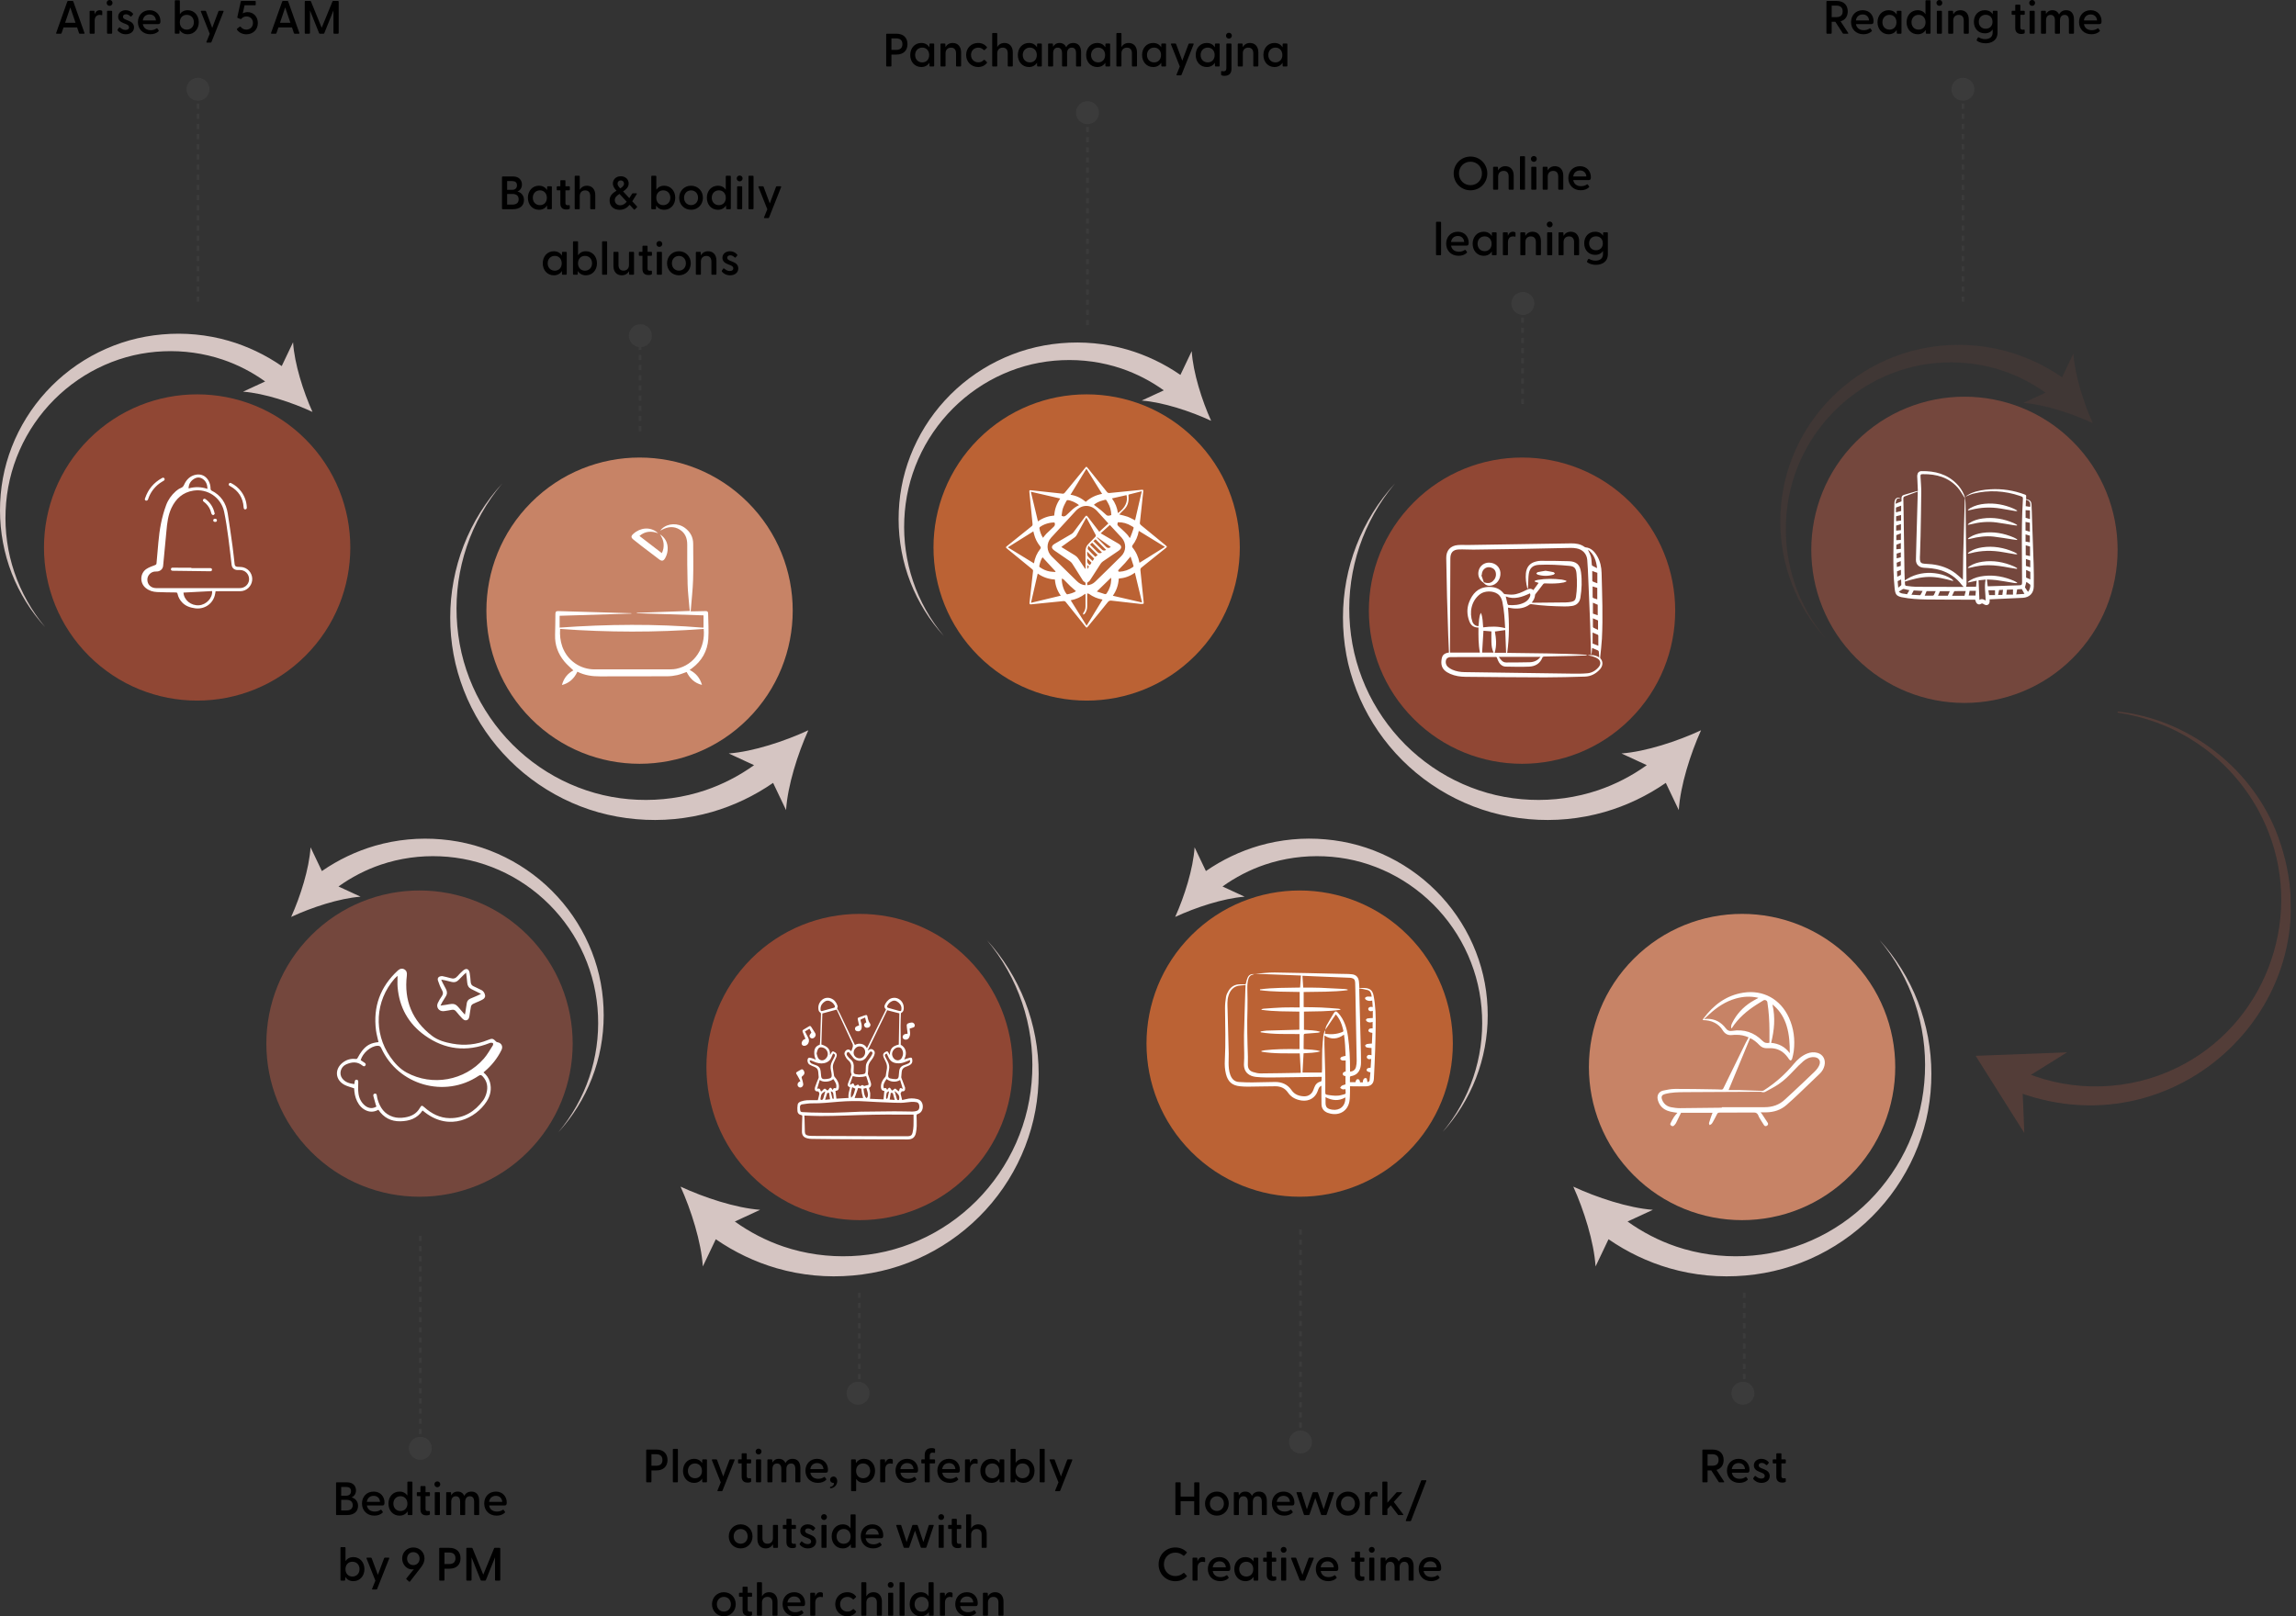 <?xml version="1.0" encoding="UTF-8"?>
<svg xmlns="http://www.w3.org/2000/svg" xmlns:xlink="http://www.w3.org/1999/xlink" id="Layer_1" data-name="Layer 1" viewBox="0 0 980.86 690.64">
  <rect x="0" y="0" width="980.86" height="690.64" fill="#333333" stroke="none"/>
  <defs>
    <style>
      .cls-1 {
        clip-path: url(#clippath);
      }

      .cls-2, .cls-3, .cls-4, .cls-5, .cls-6, .cls-7, .cls-8, .cls-9, .cls-10, .cls-11 {
        stroke-width: 0px;
      }

      .cls-2, .cls-12, .cls-13 {
        fill: none;
      }

      .cls-3 {
        fill: #bb6234;
      }

      .cls-12 {
        stroke-miterlimit: 4;
        stroke-width: 1.09px;
      }

      .cls-12, .cls-13 {
        stroke: #444;
        stroke-dasharray: 0 0 2.17 2.17;
      }

      .cls-14 {
        clip-path: url(#clippath-1);
      }

      .cls-15 {
        clip-path: url(#clippath-4);
      }

      .cls-16 {
        clip-path: url(#clippath-3);
      }

      .cls-17 {
        clip-path: url(#clippath-2);
      }

      .cls-18 {
        clip-path: url(#clippath-6);
      }

      .cls-19 {
        clip-path: url(#clippath-5);
      }

      .cls-4 {
        fill: #000;
      }

      .cls-13 {
        stroke-width: 1.09px;
      }

      .cls-5, .cls-7 {
        fill: #74473d;
      }

      .cls-6 {
        fill: #904734;
      }

      .cls-20 {
        opacity: .5;
      }

      .cls-7 {
        isolation: isolate;
        opacity: .2;
      }

      .cls-8 {
        fill: #444;
      }

      .cls-9 {
        fill: #fff;
      }

      .cls-10 {
        fill: #c78366;
      }

      .cls-11 {
        fill: #d5c5c2;
      }
    </style>
    <clipPath id="clippath">
      <rect class="cls-2" x="808.84" y="201.29" width="60.03" height="57.26"></rect>
    </clipPath>
    <clipPath id="clippath-1">
      <rect class="cls-2" x="237.12" y="224.02" width="65.58" height="68.71"></rect>
    </clipPath>
    <clipPath id="clippath-2">
      <rect class="cls-2" x="60.38" y="202.75" width="47.38" height="57.26"></rect>
    </clipPath>
    <clipPath id="clippath-3">
      <rect class="cls-2" x="615.75" y="232.2" width="68.83" height="57.26"></rect>
    </clipPath>
    <clipPath id="clippath-4">
      <rect class="cls-2" x="143.93" y="413.93" width="70.6" height="65.44"></rect>
    </clipPath>
    <clipPath id="clippath-5">
      <rect class="cls-2" x="340.11" y="426.38" width="54.08" height="60.53"></rect>
    </clipPath>
    <clipPath id="clippath-6">
      <rect class="cls-2" x="842.71" y="303.93" width="136.12" height="179.11" transform="translate(-8.77 20.94) rotate(-1.31)"></rect>
    </clipPath>
  </defs>
  <path class="cls-11" d="M504.27,160.21l4.84-10.16c.57,9.14,4.36,21.05,8.29,29.76-8.67-4.04-20.54-7.96-29.66-8.65l9.44-4.36c-5.52-3.97-11.65-7.14-18.14-9.34-8.08-2.73-16.73-3.93-25.34-3.55-4.3.18-8.6.76-12.81,1.73-4.21.99-8.33,2.37-12.3,4.13-7.95,3.51-15.26,8.53-21.46,14.73-6.2,6.2-11.27,13.57-14.83,21.65-1.78,4.04-3.2,8.26-4.2,12.58-1,4.32-1.59,8.75-1.78,13.2-.4,8.9.86,17.92,3.74,26.42,2.88,8.51,7.38,16.51,13.19,23.45-6.12-6.68-11.02-14.53-14.33-23.05-3.32-8.51-5.03-17.68-5.03-26.89,0-4.6.4-9.22,1.24-13.76.83-4.55,2.12-9.02,3.8-13.35,3.36-8.65,8.37-16.71,14.68-23.6,6.31-6.91,13.93-12.67,22.38-16.86,4.23-2.1,8.65-3.81,13.22-5.1,4.56-1.27,9.25-2.12,13.99-2.53,9.46-.84,19.12.05,28.34,2.71,8.06,2.34,15.77,6.02,22.72,10.82h0Z"></path>
  <path class="cls-3" d="M510.49,280.21c25.55-25.56,25.55-66.99,0-92.54-25.56-25.55-66.99-25.55-92.54,0-25.55,25.55-25.55,66.99,0,92.54,25.55,25.55,66.99,25.55,92.54,0Z"></path>
  <path class="cls-9" d="M487.54,258.1c-4.19-.47-8.38-.93-12.57-1.43-.75-.09-1.23,0-1.74.66-2.78,3.49-5.62,6.92-8.45,10.36-.54.66-.58.65-1.1,0-2.78-3.45-5.56-6.91-8.33-10.38-.29-.37-.55-.51-1.06-.46-4.57.48-9.15.91-13.72,1.38-.59.06-.83-.04-.76-.7.51-4.5.99-9.01,1.51-13.51.05-.45-.16-.63-.45-.87-3.51-2.86-7.02-5.73-10.52-8.61-.8-.66-.8-.69,0-1.33,3.43-2.77,6.87-5.54,10.32-8.29.38-.3.49-.57.44-1.06-.47-4.53-.91-9.06-1.35-13.59-.08-.82-.01-.86.8-.77,4.5.49,9,1,13.5,1.46.25.03.61-.18.79-.39,2.92-3.53,5.81-7.08,8.71-10.62.54-.66.57-.65,1.1,0,2.74,3.4,5.48,6.79,8.2,10.21.33.41.61.56,1.18.5,4.52-.49,9.05-.92,13.58-1.36.84-.08.86-.01.78.79-.49,4.48-.99,8.96-1.45,13.44-.03.26.22.65.46.84,3.47,2.87,6.97,5.71,10.45,8.57.83.68.83.7-.01,1.38-3.38,2.73-6.75,5.45-10.15,8.15-.43.34-.56.66-.51,1.19.47,4.46.92,8.92,1.37,13.38.1,1.04.1,1.04-1,1.03h0ZM463.7,250.06c.07-.67.19-1.21-.58-1.52-.31-.12-.53-.53-.73-.85-1.43-2.26-2.84-4.54-4.29-6.8-.28-.44-.68-.85-1.11-1.15-2.17-1.53-4.37-3.01-6.56-4.51-1.41-.97-1.39-1.96.06-2.82,2.41-1.42,4.83-2.81,7.24-4.23.33-.2.65-.48.88-.79,1.68-2.21,3.35-4.42,5-6.66.38-.51.62-.5,1,0,1.54,2.02,3.1,4.02,4.65,6.03.17.21.33.43.5.65l-.1-.22c1.28-1.16,2.55-2.32,3.85-3.51-1.66-1.83-3.24-3.6-4.85-5.34-2.64-2.85-6.4-2.9-9.06-.06-3.54,3.8-7.06,7.62-10.55,11.47-2.14,2.36-2.01,5.77.24,8.02.79.79,1.6,1.56,2.39,2.34,2.79,2.74,5.59,5.48,8.38,8.22.99.98,2.13,1.63,3.63,1.73h0ZM463.55,243.05c.06-.01.13-.02.19-.04v-.74c0-2.23.02-4.46,0-6.69-.02-1.28.38-2.35,1.31-3.25.95-.93,1.84-1.92,2.78-2.85.36-.35.42-.61.16-1.08-1.21-2.2-2.38-4.42-3.56-6.64-.1-.18-.2-.35-.34-.6-.16.27-.28.47-.39.67-1.25,2.28-2.49,4.58-3.76,6.85-.2.36-.5.69-.83.93-1.68,1.24-3.38,2.44-5.08,3.65-.2.14-.39.3-.62.48,2.02,1.23,3.98,2.4,5.89,3.61.48.31.93.74,1.26,1.21,1.04,1.47,2.01,2.99,3.01,4.48h0ZM470.22,227.88c2.63,1.53,5.09,2.96,7.54,4.39,1.58.92,1.61,2.05.08,3.09-2.22,1.51-4.44,2.99-6.64,4.52-.38.26-.72.61-.98.99-1.49,2.28-2.95,4.59-4.43,6.87-.2.31-.44.7-.75.83-.77.33-.61.87-.51,1.49,1.31-.11,2.42-.6,3.33-1.49,3.72-3.62,7.45-7.24,11.13-10.91,2.21-2.21,2.25-5.59.17-7.92-1.49-1.66-3.03-3.27-4.55-4.9-.2-.22-.41-.44-.48-.51-1.31,1.18-2.57,2.33-3.9,3.54h0ZM441.71,240.71c.39-2.34,1.28-4.38,2.72-6.18.33-.41.19-.77-.11-1.14-1.24-1.53-2.1-3.26-2.58-5.17-.09-.38-.19-.76-.29-1.17-3.67,2.3-7.28,4.56-10.9,6.83,3.73,2.29,7.4,4.54,11.16,6.84ZM440.38,210.12c1.02,4.25,2.02,8.42,3.04,12.67,2.11-1.53,4.45-2.29,6.96-2.5.16-2.7,1.02-5.07,2.55-7.27-4.23-.98-8.37-1.93-12.56-2.9h0ZM497.66,233.68c-3.74-2.29-7.42-4.55-11.16-6.84-.4,2.36-1.32,4.43-2.76,6.27-.13.17-.1.64.05.82,1.56,1.9,2.54,4.07,3.01,6.55,3.64-2.28,7.22-4.52,10.86-6.79h0ZM450.66,247.64c-2.67-.17-5.11-.97-7.34-2.55-.97,4.22-1.92,8.35-2.88,12.5,4.29-1.03,8.48-2.04,12.73-3.06-1.5-2.08-2.31-4.35-2.51-6.89ZM477.94,247.23c-.15,2.71-.98,5.12-2.53,7.34,4.2.97,8.33,1.92,12.48,2.88-1.02-4.27-2.03-8.47-3.06-12.74-2.08,1.53-4.36,2.3-6.9,2.53h0ZM470.83,211.04c-2.26-3.61-4.47-7.16-6.71-10.75-2.28,3.72-4.52,7.39-6.8,11.11,2.52.4,4.64,1.45,6.53,3.04,2-1.82,4.33-2.91,6.98-3.41h0ZM464.46,253.57v.93c0,1.49,0,2.99,0,4.48,0,1.25-.32,2.4-1.13,3.36-.13.16-.41.19-.63.28.03-.24-.03-.54.1-.71.6-.81.93-1.7.93-2.71,0-1.68,0-3.37,0-5.05,0-.12-.05-.24-.1-.44-1.88,1.47-3.94,2.35-6.22,2.79,2.29,3.66,4.53,7.25,6.79,10.86,2.28-3.73,4.54-7.42,6.8-11.12-.05-.03-.08-.06-.13-.07-2.06-.38-3.94-1.16-5.64-2.4-.17-.12-.43-.11-.78-.2h0ZM478.15,219.84c1.23.32,2.42.54,3.54.95,1.11.41,2.14,1.02,3.22,1.54.95-4.11,1.89-8.23,2.86-12.42-1.57.39-3.06.75-4.54,1.15-1.3.35-1.19.01-1.1,1.41.14,2.28-.57,4.13-2.29,5.63-.61.53-1.14,1.17-1.69,1.74ZM474.76,220.1c-.07-1.91-.51-3.65-1.45-5.22-1-1.68-.53-1.46-2.38-.99-1.38.35-2.63.97-3.62,1.81,1.07.82,2.14,1.59,3.15,2.42.79.64,1.49,1.38,2.28,2.03.21.18.58.24.87.22.37-.02.73-.17,1.14-.28h0ZM475.03,212.97c1.42,1.93,2.24,3.99,2.55,6.28,3.05-2.16,4.39-4.96,3.68-7.69-2.04.46-4.08.92-6.24,1.41ZM460.96,215.87c-1.1-1.01-3.41-2.07-4.82-2.18-.17-.01-.45.15-.53.31-.55,1.07-1.17,2.12-1.54,3.26-.34,1.03-.4,2.15-.56,3.12.96.54,1.5.24,2.11-.31,1.69-1.5,3.16-3.29,5.34-4.2h0ZM482.51,229.74c.08.03.17.06.26.09.43-1.14.95-2.25,1.28-3.42.36-1.29.5-.92-.65-1.63-1.79-1.11-3.74-1.68-5.85-1.62-.32,1.13-.31,1.11.46,1.87,1.55,1.53,3.35,2.81,4.51,4.71ZM445.58,229.81c.53-.65.94-1.26,1.46-1.77,1.02-1.02,2.09-1.99,3.14-2.98.52-.5.63-1.09.3-1.79-2.01-.08-4.57.7-6.19,1.91-.14.1-.3.34-.27.49.25,1.48.71,2.88,1.56,4.15h0ZM445.37,238.11c-.71,1.09-1.14,2.45-1.41,3.87-.02.12.15.32.28.41,1.3.9,2.71,1.55,4.27,1.81.76.13,1.55.14,2.32.21.03-.08.06-.16.1-.25-1.85-2.01-3.7-4.03-5.57-6.05ZM482.97,237.8c-.9,1.07-1.6,1.96-2.35,2.79-.89.98-1.85,1.91-2.75,2.88-.13.14-.24.45-.17.61.06.13.38.23.57.22,2.05-.13,3.94-.77,5.64-1.93.18-.12.39-.43.34-.59-.39-1.31-.82-2.6-1.28-3.99h0ZM468.56,252.75c1.14.38,2.29.78,3.46,1.12.21.06.61-.1.74-.29,1.24-1.8,1.9-3.79,1.96-5.98,0-.19-.05-.38-.1-.73-2.07,2.01-4.01,3.89-6.06,5.88h0ZM453.64,247.22c-.19,2.02.8,5.19,1.97,6.54.08.1.23.22.33.2,1.34-.26,2.64-.62,3.74-1.33-.85-.76-1.69-1.45-2.48-2.2-.94-.9-1.82-1.86-2.75-2.78-.19-.19-.48-.27-.81-.44ZM467.08,231.2c1.24,1.24,2.42,2.42,3.61,3.6.57.57,1.19.62,1.87.14.02-.01.03-.03-.02.03-1.53-1.54-3.05-3.06-4.5-4.52-.26.21-.58.46-.96.75ZM465.7,232.66c.06.12.07.17.1.2,1.02,1.02,2.03,2.04,3.05,3.06.57.57,1.19.63,1.86.16.03-.02.03-.08.02-.03-1.41-1.41-2.79-2.79-4.17-4.17-.26.23-.57.52-.86.78h0ZM464.95,233.18c-.1.61-.41,1.28-.21,1.51.98,1.14,2.09,2.17,3.16,3.23.4-.29.74-.53,1.04-.75-1.29-1.29-2.55-2.55-3.99-3.99h0ZM468.77,229.56c-.05.06-.11.11-.16.17.15.16.3.32.45.48,1.15,1.15,2.3,2.31,3.45,3.46.56.56,1.17.63,1.82.21.05-.03.09-.09.17-.18-1.93-1.39-3.83-2.76-5.74-4.13h0ZM464.42,235.67c.07.67-.07,1.42.23,1.86.55.81,1.37,1.44,2.12,2.19.28-.43.51-.78.66-1.02-1-1.01-1.95-1.97-3.01-3.04ZM464.53,238.66c-.26,1.19-.06,2.17,1.11,2.79.22-.35.46-.72.64-1.01-.61-.62-1.16-1.18-1.75-1.78h0ZM464.53,241.48v1.68c.28-.44.45-.71.69-1.06-.2-.18-.38-.34-.69-.62h0Z"></path>
  <path class="cls-7" d="M880.93,161.21l4.84-10.16c.57,9.14,4.36,21.05,8.29,29.76-8.67-4.04-20.54-7.97-29.66-8.65l9.44-4.36c-5.53-3.97-11.65-7.15-18.14-9.34-8.08-2.73-16.73-3.93-25.34-3.55-4.3.18-8.6.76-12.81,1.73-4.21.99-8.33,2.37-12.3,4.13-7.95,3.51-15.26,8.53-21.46,14.73s-11.27,13.57-14.83,21.65c-1.78,4.04-3.2,8.26-4.2,12.58-1,4.32-1.59,8.75-1.78,13.2-.4,8.9.86,17.92,3.74,26.42,2.88,8.51,7.38,16.51,13.19,23.46-6.12-6.68-11.02-14.53-14.33-23.05-3.32-8.51-5.03-17.68-5.03-26.89,0-4.6.4-9.22,1.24-13.76.83-4.55,2.12-9.02,3.8-13.35,3.36-8.65,8.37-16.71,14.68-23.6,6.31-6.91,13.93-12.66,22.38-16.86,4.23-2.1,8.66-3.81,13.22-5.1,4.56-1.27,9.25-2.12,13.99-2.53,9.46-.84,19.12.05,28.34,2.71,8.06,2.34,15.77,6.02,22.72,10.82h0Z"></path>
  <path class="cls-5" d="M885.49,281.21c25.55-25.56,25.55-66.99,0-92.54-25.55-25.55-66.99-25.55-92.54,0-25.55,25.55-25.55,66.99,0,92.54,25.55,25.55,66.99,25.55,92.54,0Z"></path>
  <g class="cls-1">
    <g>
      <path class="cls-9" d="M839.82,212.04c.81-.46,1.58-1.01,2.44-1.36,2.56-1.05,5.27-1.43,8-1.6,5.07-.31,9.99.45,14.76,2.24.47.17.66.37.56.88-.06.33-.01.69-.01,1.06.07.02.14.06.22.07,1.31.24,1.99.87,2.07,2.2.14,2.19.17,4.39.25,6.59.23,6.37.48,12.74.67,19.11.09,3.12.11,6.25.06,9.37-.05,2.89-1.82,4.69-4.7,4.85-4.5.24-8.99.41-13.49.62-.2.01-.41.02-.67.03,0,.35.02.67,0,.99-.09,1.24-1.08,1.8-2.18,1.26-.15-.07-.3-.15-.43-.24-.38-.27-.69-.36-1.15-.06-.73.47-1.63.13-2.02-.67-.16-.33-.24-.69-.38-1.1-.13,0-.31-.03-.49-.03-6.78-.03-13.57,0-20.35-.09-3.49-.05-6.98-.26-10.43-.95-.08-.01-.16-.02-.24-.04-2.2-.56-2.64-1.17-2.92-3.84-.55-5.14-.57-10.31-.52-15.46.07-6.95.26-13.89.42-20.84.01-.44.08-.91.24-1.32.41-1.08,1.41-1.34,2.45-.61-.66-.04-1.4-.34-1.75.34-.27.54-.32,1.2-.47,1.83.88-.35,1.64-.66,2.57-1.03,0-.32,0-.85,0-1.37-.01-.71.32-1.19.99-1.39,1.76-.54,3.53-1.05,5.3-1.56.2-.06.4-.09.7-.15-.08-1.8-.16-3.61-.24-5.41-.02-.41-.07-.83-.03-1.23.14-1.16.74-1.8,1.87-1.82,5.67-.09,10.84,1.22,14.97,5.4,1.31,1.33,2.34,2.85,3.09,4.57.65,1.47.7,3.04.72,4.6.16,11.24.28,22.49.41,33.73,0,.37-.13.74-.2,1.09h4.27c.09-.87.17-1.67.26-2.56-1.27.27-2.47.52-3.67.78-.03-.08-.07-.15-.1-.23.31-.24.6-.52.94-.72,1.85-1.1,3.89-1.64,6.01-1.87,4.44-.48,8.67.33,12.74,2.09.38.16.72.39,1.08.59.11.06.21.13.31.2-.03.07-.05.14-.08.2-.39-.02-.78,0-1.16-.06-2.53-.41-5.06-.87-7.6-1.23-1.31-.18-2.66-.18-4.1-.26.12,1.02.22,1.92.34,2.89.23,0,.43,0,.63,0,4.23-.13,8.47-.26,12.7-.41,1.22-.04,1.36-.18,1.36-1.44-.02-4.79-.05-9.58-.09-14.37-.05-6.85,0-13.69.42-20.53.09-1.4.08-1.41-1.26-1.87-6.52-2.21-13.15-2.61-19.85-.97-1.08.26-2.1.79-3.14,1.2-.04-.03-.07-.06-.1-.09h0ZM838.53,247.75c.01-.24.03-.48.03-.71.04-3.29.05-6.58.13-9.87.21-8.04.45-16.07.68-24.1,0-.11-.01-.25-.07-.34-.97-1.47-1.8-3.07-2.96-4.37-3.92-4.42-9.09-5.81-14.78-5.75-1.09.01-1.16.14-1.1,1.26.12,2.12.32,4.26.31,6.38-.05,6.33-.18,12.66-.3,18.99-.05,2.55-.16,5.1-.23,7.64-.02.76-.11,1.52-.04,2.27.11,1.21.63,1.64,1.83,1.72,1.09.08,2.18.13,3.26.25,3.74.43,7.21,1.62,10.22,3.94,1.05.81,1.99,1.75,3.02,2.67h0ZM838.88,250.75c-.28-.27-.56-.47-.75-.73-2.37-3.21-5.51-5.3-9.31-6.43-2.24-.67-4.55-.86-6.88-.98-2.14-.11-3.49-1.45-3.45-3.4.05-2.75.14-5.51.21-8.26.19-6.68.37-13.35.56-20.03,0-.23,0-.46,0-.89-1.96.74-3.78,1.43-5.6,2.1-.44.16-.56.47-.55.92.04,1.48.07,2.96.09,4.44.13,9,.27,18,.4,27,.02,1.18.08,2.36.12,3.52.86-.5,1.65-1.06,2.51-1.46,3.75-1.76,7.68-2.14,11.73-1.4,2.06.38,4.01,1.06,5.75,2.24.26.18.47.43.71.65-.04.07-.08.14-.11.21-3.37-.93-6.74-1.77-10.28-1.73-3.56.04-6.92.97-10.28,2,.02.28.04.55.05.82.05.86.09.95.94,1.05,1.28.15,2.58.34,3.86.35,6.6.05,13.2.04,19.79.05.15,0,.3-.02.47-.04h0ZM848.28,256.62c-.03-3.03-.65-5.94-.01-8.95-1.09.11-2.09.21-3.01.3.12,2.84.24,5.57.35,8.37.94-.57,1.79-.31,2.67.28h0ZM833.93,254.58h5.31c.2-.76.37-1.4.53-2.01-1.54,0-3.12,0-4.69.01-.11,0-.27.15-.33.27-.28.54-.52,1.1-.82,1.73ZM827.93,254.55h4.19c.28-.66.55-1.29.82-1.92h-4.19c-.28.66-.55,1.27-.83,1.92h0ZM865.4,233v4.22c.68.15,1.27.28,1.84.4v-4.07c-.66-.2-1.26-.37-1.84-.54ZM867.16,223.37c-.64-.12-1.25-.23-1.85-.35v3.65c.64.19,1.22.36,1.85.55v-3.86h0ZM826.93,252.6h-3.89c-.27.64-.51,1.23-.8,1.93,1.2,0,2.33.01,3.45-.01.17,0,.41-.14.49-.29.27-.5.48-1.03.75-1.63h0ZM817.55,252.29c-.31.59-.63,1.18-.97,1.84,1.19.07,2.37.15,3.55.21.11,0,.28-.08.34-.17.3-.54.58-1.1.87-1.65-1.26-.07-2.52-.15-3.78-.22h0ZM867.2,218.1c-.62-.04-1.2-.07-1.85-.11v3.29c.63.18,1.22.35,1.85.53v-3.71ZM815.7,252.21c-.79-.18-1.58-.38-2.38-.54-.15-.03-.35.02-.49.1-.52.31-1.03.64-1.65,1.03.98,1.07,2.37.8,3.5,1.13.37-.63.7-1.18,1.02-1.72ZM867.36,247.58v-3.23c-.65-.29-1.23-.55-1.8-.81v3.27c.64.27,1.19.51,1.8.77h0ZM866.35,252.89c.59-.51,1.15-2.1,1-2.92-.02-.09-.07-.2-.14-.25-.52-.38-1.06-.75-1.53-1.08-.21.79-.41,1.58-.61,2.34.41.61.85,1.27,1.29,1.91ZM861.35,254c1.13-.07,2.29-.15,3.5-.23-.42-.76-.77-1.4-1.13-2.06-.69.05-1.4.09-1.98.13-.14.77-.25,1.42-.39,2.16h0ZM859.95,254.06v-2.18c-.82.04-1.73.08-2.59.12-.09.74-.18,1.42-.26,2.07h2.86ZM867.33,242.4v-2.9c-.67-.24-1.28-.44-1.85-.64v2.97c.68.21,1.27.39,1.85.57ZM865.33,228.35v3.07c.66.11,1.25.21,1.83.31v-2.83c-.66-.2-1.23-.37-1.83-.55ZM841.42,252.46c-.14.76-.26,1.41-.37,2.02h2.88c.06-.72.11-1.38.16-2.02h-2.67ZM852.28,252.23h-2.83c.11.74.21,1.4.31,2.06h2.52v-2.06ZM809.96,218.93c.76-.2,1.48-.38,2.22-.58v-2.28c-.74.27-1.46.53-2.22.81v2.04ZM812.09,226.53v-2.6c-.71.23-1.38.45-2.04.66v2.15c.69-.07,1.35-.14,2.04-.21h0ZM812.15,220.06c-.71.18-1.41.36-2.12.54v2.11c.72-.1,1.4-.19,2.12-.29v-2.36ZM812.07,227.89c-.66.26-1.29.52-1.96.79v2.14c.68-.04,1.32-.07,1.96-.11v-2.81h0ZM867.28,216.58c.32-1.7-.29-2.79-1.77-3.01-.04.94-.08,1.88-.12,2.72.66.1,1.25.19,1.89.29h0ZM812.04,232.02c-.58.22-1.13.41-1.67.64-.11.05-.24.22-.24.34-.02.58-.01,1.17-.01,1.71.68-.06,1.28-.12,1.92-.18v-2.51h0ZM812.15,247.61c-.47.23-.87.42-1.26.62-.08.04-.21.13-.2.19.07.88.15,1.76.24,2.69.44-.36.78-.62,1.1-.9.1-.08.22-.22.22-.33-.02-.75-.06-1.51-.09-2.28h0ZM812.04,236.01c-.64.2-1.22.37-1.79.55v2.01c.63-.16,1.2-.3,1.79-.45v-2.1ZM855.42,254.21c.1-.78.18-1.45.28-2.18-.61.03-1.23.07-1.68.09-.16.78-.29,1.45-.42,2.09h1.83ZM810.53,246.44c.5-.24.94-.44,1.37-.66.09-.04.18-.18.18-.27.02-.66,0-1.32,0-2.02-.62.24-1.13.44-1.67.65.04.76.07,1.51.1,2.31h0ZM812.01,241.8v-2.03c-.61.24-1.15.45-1.74.68.03.61.07,1.23.09,1.83.58-.17,1.11-.33,1.64-.48Z"></path>
      <path class="cls-9" d="M840.67,236.37c.27-.22.52-.47.82-.66,1.65-1.02,3.48-1.57,5.38-1.84,4.69-.68,9.16.13,13.48,1.99.48.21.92.5,1.38.76-.02.07-.03.15-.04.22-.26,0-.53.04-.78,0-1.72-.29-3.44-.58-5.16-.89-4.68-.85-9.32-.79-13.93.45-.34.09-.7.13-1.04.19-.03-.06-.06-.13-.1-.2h0Z"></path>
      <path class="cls-9" d="M861.63,243.1c-1.08-.18-2.17-.34-3.26-.54-2.97-.56-5.95-1.05-8.98-1.05-2.59,0-5.11.41-7.61,1.04-.28.07-.56.11-.85.15-.05,0-.11-.04-.32-.11.33-.27.58-.53.87-.71,1.65-1.02,3.48-1.57,5.38-1.85,4.69-.69,9.16.12,13.48,1.98.49.21.94.51,1.4.78-.04.1-.07.21-.11.31h0Z"></path>
      <path class="cls-9" d="M861.66,224.58c-.47-.05-.95-.08-1.43-.16-2.43-.39-4.85-.85-7.29-1.17-3.73-.5-7.41-.14-11.05.79-.37.09-.75.15-1.12.22-.04-.06-.07-.12-.11-.19.25-.21.48-.45.75-.62,1.7-1.07,3.58-1.63,5.54-1.9,4.66-.65,9.11.15,13.4,2,.48.21.92.5,1.37.76l-.07.27h0Z"></path>
      <path class="cls-9" d="M840.67,230.21c.27-.22.53-.48.83-.66,1.67-1.03,3.52-1.57,5.44-1.85,4.64-.66,9.07.14,13.35,1.97.51.22.98.53,1.47.8l-.08.27c-.7-.09-1.39-.17-2.09-.27-2.62-.39-5.22-.87-7.85-1.17-3.34-.38-6.64.08-9.88.9-.28.07-.56.12-.84.17-.08.01-.16-.01-.24-.02-.03-.05-.06-.1-.1-.15h0Z"></path>
      <path class="cls-9" d="M840.67,217.86c.36-.26.69-.55,1.07-.77,1.94-1.11,4.07-1.64,6.27-1.83,4.24-.37,8.3.39,12.19,2.07.53.23,1.03.55,1.54.82-.02.07-.04.15-.06.22-.24,0-.49.03-.73,0-2.06-.35-4.12-.71-6.19-1.06-4.31-.71-8.59-.55-12.82.57-.32.08-.64.14-.96.19-.07.01-.15-.02-.22-.03-.03-.06-.05-.11-.08-.17h0Z"></path>
    </g>
  </g>
  <path class="cls-11" d="M193.76,279.63c-.96-5.21-1.43-10.5-1.42-15.78,0-10.55,1.96-21.06,5.76-30.81,3.79-9.76,9.41-18.75,16.42-26.41-6.67,7.97-11.82,17.13-15.12,26.88-3.31,9.75-4.75,20.08-4.29,30.28.22,5.1.9,10.17,2.04,15.12,1.14,4.95,2.77,9.78,4.81,14.42,4.08,9.26,9.9,17.71,16.99,24.82,7.1,7.1,15.48,12.86,24.59,16.87,4.55,2.01,9.27,3.6,14.1,4.73,4.83,1.12,9.75,1.78,14.68,1.99,9.86.43,19.77-.94,29.03-4.07,7.44-2.53,14.45-6.16,20.79-10.71l-10.82-5c10.46-.78,24.06-5.28,34-9.91-4.51,9.99-8.85,23.64-9.51,34.11l-5.54-11.63c-7.96,5.51-16.79,9.72-26.03,12.4-10.56,3.05-21.64,4.07-32.48,3.1-5.43-.47-10.8-1.45-16.03-2.9-5.23-1.47-10.3-3.43-15.14-5.84-9.68-4.81-18.42-11.4-25.65-19.32-7.24-7.91-12.98-17.14-16.82-27.06-1.92-4.96-3.41-10.08-4.36-15.3h0Z"></path>
  <path class="cls-10" d="M319.49,307.21c25.55-25.56,25.55-66.99,0-92.54-25.56-25.55-66.99-25.55-92.54,0-25.55,25.55-25.55,66.99,0,92.54,25.55,25.55,66.99,25.55,92.54,0Z"></path>
  <g class="cls-14">
    <g>
      <path class="cls-9" d="M294.62,286.28c2.7,1.38,4.42,3.42,5.27,6.39-3.27-.79-5.21-2.87-6.56-5.53-1.33.46-2.61,1.02-3.95,1.32-1.44.32-2.93.52-4.4.52-9.56.05-19.11,0-28.67.04-3.36.02-6.58-.46-9.65-1.99-1.34,2.82-3.35,4.83-6.6,5.69.79-2.98,2.5-4.97,4.88-6.25-1.3-1.27-2.73-2.45-3.89-3.87-2.68-3.28-4.07-7.05-3.92-11.34.1-2.97.09-5.94.14-8.91.02-.97.31-1.26,1.26-1.23,10.37.3,20.73.61,31.1.91.05,0,.09.02.14.16-10.23.31-20.46.63-30.69.94v5.05c20.53-1.47,40.95-1.66,61.41.04.01-.08.06-.19.06-.3,0-1.63,0-3.25,0-4.97-9.45-.3-18.96-.6-28.47-.9v-.19c7.51-.27,15.02-.53,22.61-.8-.05-.48-.12-.95-.16-1.41-.27-3.34-.69-6.68-.78-10.02-.17-5.62-.18-11.25-.16-16.88.01-2.76-.86-5.01-3.24-6.47-2.45-1.5-4.98-1.25-7.45.05-.19.1-.38.21-.57.31-.02,0-.04,0-.19-.02.23-.26.41-.48.62-.68,2.62-2.44,6.91-2.58,9.93-.3,2.22,1.68,3.43,3.9,3.44,6.7.02,5.15.13,10.3-.04,15.45-.14,4.21-.63,8.4-.96,12.6-.02.26-.05.52-.08.83.59,0,1.14,0,1.68,0,1.58-.03,3.16-.05,4.74-.1.69-.02,1.03.29,1.04.97.04,3.67.33,7.35.07,10.99-.38,5.14-2.77,9.34-6.95,12.46-.3.23-.62.45-1.02.74h0ZM239.28,268.75c-.17,2.58.08,5.13.96,7.6,2.15,5.97,7.7,9.69,13.76,9.68,10.83-.03,21.66,0,32.48-.02.81,0,1.63-.06,2.43-.22,8.02-1.67,12.52-9.27,11.71-17.05-20.42,1.56-40.85,1.48-61.34.01Z"></path>
      <path class="cls-9" d="M281.14,227.85c-2.91-1.07-5.58-.88-7.96,1.16,3.21,2.47,6.37,4.9,9.56,7.35.65-1.27.88-2.65.75-4.11-.13-1.46-.76-2.72-1.54-3.94,2.05,1.38,3.2,3.26,3.29,5.76.05,1.57-.3,3.04-1.07,4.41-.7,1.24-1.41,1.42-2.56.56-2.49-1.86-4.96-3.75-7.43-5.65-1.2-.92-2.38-1.86-3.55-2.8-1.13-.91-1.14-1.51-.05-2.49,3.02-2.72,7.11-3.01,10.05-.7.17.14.33.3.5.45h0Z"></path>
    </g>
  </g>
  <path class="cls-11" d="M120.36,156.41l4.84-10.16c.57,9.14,4.36,21.05,8.29,29.76-8.67-4.04-20.54-7.97-29.66-8.65l9.44-4.36c-5.52-3.97-11.65-7.15-18.14-9.34-8.08-2.72-16.73-3.93-25.34-3.55-4.3.18-8.6.76-12.81,1.73-4.21.99-8.33,2.37-12.31,4.13-7.95,3.51-15.26,8.53-21.46,14.73-6.2,6.2-11.27,13.57-14.83,21.65-1.78,4.04-3.2,8.26-4.2,12.58-1,4.32-1.59,8.75-1.78,13.2-.4,8.9.86,17.92,3.74,26.42,2.88,8.51,7.38,16.51,13.19,23.46-6.12-6.68-11.02-14.53-14.33-23.04C1.71,236.47,0,227.3,0,218.1c0-4.6.4-9.22,1.24-13.76.83-4.55,2.12-9.02,3.8-13.35,3.36-8.65,8.37-16.71,14.68-23.6,6.31-6.91,13.93-12.67,22.38-16.86,4.23-2.1,8.65-3.81,13.22-5.1,4.56-1.27,9.25-2.12,13.99-2.53,9.46-.84,19.12.05,28.34,2.71,8.07,2.34,15.77,6.02,22.72,10.82h0Z"></path>
  <path class="cls-6" d="M130.49,280.21c25.55-25.56,25.55-66.99,0-92.54-25.55-25.55-66.99-25.55-92.54,0-25.55,25.55-25.55,66.99,0,92.54,25.55,25.55,66.99,25.55,92.54,0Z"></path>
  <g class="cls-17">
    <g>
      <path class="cls-9" d="M92.1,252.64c-.12.66-.2,1.27-.36,1.86-1.03,3.71-4.57,5.96-8.38,5.43-2.12-.3-4.04-.91-5.55-2.51-.98-1.04-1.66-2.25-1.96-3.65-.11-.53-.34-.6-.81-.61-2.65-.03-5.3-.05-7.94-.17-1.76-.08-3.42-.58-4.83-1.73-2.63-2.14-2.52-6.28.3-8.15,1.09-.72,2.39-1.16,3.63-1.63.46-.17.63-.36.67-.82.25-2.98.53-5.95.79-8.93.47-5.42,1.41-10.75,3.31-15.87.87-2.35,2.3-4.34,4.17-5.99.64-.57,1.39-1.07,2.18-1.38.7-.28,1.03-.7,1.33-1.36,1-2.22,2.57-3.81,5.07-4.29,2.11-.4,4.03.44,5.19,2.26.75,1.18,1.05,2.48,1.06,3.87,0,.21.17.53.34.62,4.07,2.02,6.29,5.38,6.98,9.78.74,4.66,1.4,9.34,2.05,14.02.35,2.56.6,5.13.9,7.7.09.74.47,1.06,1.22,1.11.84.05,1.71.03,2.52.24,2.48.66,4.07,3.12,3.74,5.64-.34,2.55-2.46,4.51-5.02,4.54-3.29.04-6.57.01-9.86.01h-.75ZM84.49,251.32c5.85,0,11.7,0,17.55,0,.36,0,.72-.01,1.07-.07,1.96-.29,3.41-2.03,3.3-3.96-.11-2.09-1.72-3.66-3.78-3.71-.4,0-.81,0-1.21,0-1.39-.05-2.31-.87-2.48-2.24-.47-3.85-.86-7.71-1.39-11.55-.51-3.71-1.02-7.43-1.8-11.1-1.3-6.1-7.08-10.01-13.19-9.03-4.41.71-7.39,3.37-9.28,7.32-1.49,3.13-1.88,6.52-2.18,9.93-.44,4.96-.92,9.91-1.41,14.87-.12,1.26-1.05,2.18-2.29,2.39-.37.06-.76.03-1.14.05-1.79.08-3.29,1.61-3.31,3.39-.03,2.17,1.52,3.7,3.8,3.7,5.91,0,11.83,0,17.74,0h0ZM90.62,252.57c-4.08.21-8.16.43-12.24.65.19,3.18,3.21,5.65,6.61,5.42,3.11-.21,5.85-3.08,5.63-6.07ZM88.64,208.91c-.06-1.79-.58-3.28-2.06-4.28-1.27-.85-2.59-.73-3.82.08-1.39.91-2.16,2.21-2.2,4,2.74-.79,5.38-.69,8.08.19h0Z"></path>
      <path class="cls-9" d="M105.43,216.66c.03.47,0,.92-.61,1-.47.06-.71-.27-.75-.94-.27-4.02-2.19-7-5.69-8.96-.07-.04-.15-.07-.23-.12-.38-.22-.58-.52-.35-.94.22-.41.58-.45.98-.24,1.7.85,3.12,2.03,4.25,3.56,1.45,1.93,2.3,4.3,2.4,6.65h0Z"></path>
      <path class="cls-9" d="M61.84,213.43c.09-.29.13-.46.18-.62,1.27-3.73,3.64-6.55,7.07-8.47.06-.03.11-.06.17-.09.39-.21.75-.2.99.21.23.41.05.72-.32.96-.61.38-1.24.73-1.82,1.16-2.29,1.74-3.91,3.96-4.83,6.69-.05.14-.07.34-.17.4-.23.14-.53.32-.75.28-.22-.05-.37-.36-.52-.52h0Z"></path>
      <path class="cls-9" d="M81.75,242.75h7.69c.11,0,.21,0,.32,0,.45.02.82.17.81.69-.01.51-.36.67-.83.66-1.78-.02-3.56-.05-5.34-.07-3.32-.04-6.65-.08-9.97-.13-.21,0-.42-.01-.63-.01-.46,0-.8-.19-.78-.7.02-.48.35-.63.79-.62,1.61.02,3.22.03,4.83.04,1.04,0,2.08,0,3.11,0v.15h0Z"></path>
      <path class="cls-9" d="M91.77,219.55c-.23.2-.45.56-.68.56-.24,0-.61-.27-.72-.52-.23-.49-.29-1.06-.49-1.57-.56-1.43-1.48-2.6-2.7-3.53-.39-.29-.72-.61-.36-1.1.35-.47.76-.29,1.16.01,1.85,1.41,3.04,3.26,3.61,5.51.04.16.06.33.09.5.04.04.07.08.11.12h0Z"></path>
      <path class="cls-9" d="M91.97,223.01c-.55,0-.89-.18-.87-.69.01-.46.33-.63.78-.64.48,0,.8.19.79.69,0,.47-.33.65-.69.64h0Z"></path>
    </g>
  </g>
  <path class="cls-11" d="M575.14,279.63c-.96-5.21-1.43-10.5-1.42-15.78,0-10.55,1.96-21.06,5.76-30.81,3.79-9.76,9.41-18.75,16.42-26.41-6.67,7.97-11.82,17.13-15.12,26.88-3.31,9.75-4.75,20.08-4.29,30.28.22,5.1.9,10.17,2.04,15.12,1.14,4.95,2.77,9.78,4.8,14.42,4.08,9.26,9.9,17.71,16.99,24.82,7.1,7.1,15.48,12.86,24.59,16.87,4.55,2.01,9.27,3.6,14.1,4.73,4.83,1.12,9.75,1.78,14.68,1.99,9.87.43,19.77-.94,29.03-4.07,7.44-2.53,14.45-6.16,20.79-10.71l-10.82-5c10.46-.78,24.06-5.28,34-9.91-4.51,9.99-8.85,23.64-9.51,34.11l-5.54-11.63c-7.96,5.51-16.79,9.72-26.03,12.4-10.56,3.05-21.64,4.07-32.48,3.1-5.43-.47-10.8-1.45-16.03-2.9-5.23-1.47-10.3-3.43-15.14-5.84-9.68-4.8-18.42-11.4-25.65-19.32-7.24-7.91-12.97-17.14-16.83-27.06-1.92-4.96-3.41-10.08-4.36-15.3h0Z"></path>
  <path class="cls-6" d="M696.49,307.21c25.55-25.56,25.55-66.99,0-92.54-25.55-25.55-66.99-25.55-92.54,0-25.55,25.55-25.55,66.99,0,92.54,25.55,25.55,66.99,25.55,92.54,0Z"></path>
  <g class="cls-16">
    <g>
      <path class="cls-9" d="M619,278.83c-.11-2.56-.23-5.05-.32-7.54-.18-5.51-.37-11.03-.51-16.55-.14-5.42-.23-10.84-.33-16.27-.06-3.24,1.8-5.33,5.02-5.57,1.54-.11,3.09,0,4.63-.03,8.52-.13,17.03-.27,25.55-.4,6.04-.1,12.08-.21,18.12-.28,2.07-.03,4.08.26,5.82,1.55.09.07.21.12.32.13,2.51.24,3.95,1.9,5.1,3.89,1.27,2.2,1.75,4.64,1.81,7.12.23,9.34.62,18.69.14,28.03-.14,2.65-.49,5.3-.74,7.95-.01.17.01.39.11.5,1.21,1.34,1.08,3.17-.18,4.6-1.72,1.93-3.89,3.08-6.49,3.16-5.64.16-11.27.33-16.91.33-11.35-.02-22.7-.14-34.04-.24-2.25-.02-4.46-.34-6.54-1.25-1.8-.79-3.39-1.9-3.74-3.98-.16-.99-.05-2.1.22-3.07.38-1.36,1.58-1.88,2.95-2.09h0ZM677.79,279.78c0,.09.01.19.01.29-2.14.08-4.27.17-6.41.22-3.9.09-7.8.15-11.7.25-.25,0-.65.15-.72.34-1,2.62-3.05,3.85-5.67,3.97-3.32.15-6.66.06-9.98,0-1.26-.02-2.27-.7-2.93-1.78-.35-.58-.61-1.23-.84-1.87-.12-.35-.25-.5-.64-.48-.83.04-1.67.02-2.5.02-5.45.01-10.89.02-16.34.04-.43,0-.88,0-1.26.15-.36.14-.78.43-.93.77-.52,1.13-.22,2.51.73,3.32.53.46,1.16.84,1.8,1.13,1.67.74,3.46,1.03,5.28,1.05,15.32.23,30.64.45,45.96.65,2.18.03,4.38.05,6.55-.16,1.9-.18,3.51-1.17,4.76-2.64,1.11-1.31.9-2.8-.55-3.71-.65-.41-1.41-.66-2.15-.9-.66-.21-1.36-.3-2.04-.45,1.77-.28,3.43-.02,4.98.92-.05-.86-.09-1.64-.17-2.42-.02-.19-.16-.46-.32-.53-.82-.38-1.67-.71-2.53-1.08-.08.81-.18,1.75-.27,2.69-.07,0-.14,0-.21,0-.01-.29-.03-.59-.04-.88-.11-4.11-.19-8.23-.34-12.34-.24-6.44-.53-12.88-.81-19.32-.11-2.61-.2-5.23-.43-7.83-.23-2.59-2.01-4.42-4.56-4.87-.82-.14-1.66-.22-2.48-.21-6.99.13-13.99.31-20.98.44-6.88.13-13.75.22-20.62.3-2.07.02-4.14-.15-6.21-.08-2.52.1-3.62,1.37-3.63,3.88-.05,13.2-.12,26.4-.17,39.6,0,.18.03.35.06.59h12.74c-.68-3.56-.65-7.12-.61-10.68-2.06-.04-3.23-.85-3.95-2.79-.98-2.66-1.09-5.38-.07-8.02,1.4-3.61,3.71-6.27,7.9-6.53,2.69-.17,5.1.47,6.85,2.73.12.15.33.31.51.32,1.11.09,2.23.25,3.33.19,2.03-.11,3.86-.95,5.65-1.86,1.1-.57,2.18-.99,3.22-.06.78-1.07,1.52-2.07,2.25-3.07-.55-.19-1.11-.38-1.67-.57,0-.11,0-.21,0-.31.45-.14.89-.35,1.35-.42,3.4-.57,6.82-.54,10.24-.11.65.08,1.28.32,1.92.49,0,.11,0,.22,0,.33-.38.14-.74.33-1.13.41-2.63.54-5.3.49-7.96.39-.47-.02-.69.14-.96.51-.96,1.32-2,2.59-3,3.88-.11.15-.29.3-.3.46-.08,1.25-.58,2.33-1.44,3.35.26.03.41.07.57.07,4.66-.04,9.33-.07,13.99-.14.8-.01,1.62-.11,2.4-.26,1.22-.23,1.75-.84,1.94-2.06.5-3.29.52-6.59.25-9.89-.19-2.34-.92-3.2-2.97-3.4-4.36-.42-8.73-.67-13.11-.45-2.56.13-3.96,1.34-4.33,3.88-.23,1.54-.18,3.12-.27,4.69-.03.55-.06,1.11-.09,1.66-.2-.1-.26-.2-.29-.31-.5-2.04-.78-4.11-.59-6.22.25-2.73,1.65-4.44,4.22-5.1.66-.17,1.36-.31,2.04-.31,4.04.02,8.09,0,12.12.15,3.23.12,4.73,1.5,5.17,4.69.49,3.63.32,7.26-.25,10.87-.32,2.04-1.53,3.24-3.53,3.56-1.09.18-2.22.23-3.34.21-4.71-.08-9.42-.27-14.08-.96-.25-.04-.58.01-.78.16-2.1,1.53-4.48,1.86-6.99,1.64-.72-.07-1.44-.22-2.22-.35.6,6.48.55,12.92-.33,19.35,11.34.21,22.63.13,33.9.82h0ZM643.01,268.4c-.22-3.82-.42-7.57-1.2-11.26-.29-1.35-.88-2.57-2.07-3.39-2.04-1.39-5.51-1.35-7.48.16-3.79,2.89-4.61,7.9-3.23,11.78.43,1.2,1.56,1.93,2.6,1.85.26-1.9.08-3.89,1.01-5.69.87,1.99.75,4.11.98,6.22,3.15-.4,6.24-.51,9.39.34h0ZM643.41,278.92c-.12-3.27-.24-6.52-.36-9.69-1.54.21-2.98.42-4.42.62.53,3,.84,6.01-.11,9.07h4.9ZM658.12,280.69h-17.82c.88,1.26,1.62,2.4,3.18,2.39,3.33-.01,6.65-.02,9.97-.1,1.89-.05,3.5-.77,4.67-2.29ZM633.16,278.85h4.9c-.71-1.43-.87-2.94-.92-4.46-.05-1.53-.01-3.06-.01-4.59-1.11-.09-2.28-.19-3.39-.28-.19,3.1-.38,6.2-.58,9.33ZM643.26,254.86c.25,1.1.47,2.16.75,3.21.05.2.34.47.54.48,2.25.13,4.46-.01,6.53-1.02,1.05-.51,1.91-1.25,2.41-2.33.24-.5.43-1.04.11-1.66-3.33,1.55-6.68,2.79-10.33,1.32h0ZM680.37,270.28v4.72c.85.32,1.69.64,2.45.93,0-1.43,0-2.88-.01-4.33,0-.14-.15-.34-.28-.4-.66-.3-1.34-.57-2.16-.91h0ZM680.37,250.6c0,1.48,0,3,.01,4.52,0,.15.13.37.25.42.57.22,1.15.39,1.73.57v-4.91c-.74-.23-1.39-.42-1.99-.61h0ZM678.34,234.83c.48,1.08,1.03,2.04,1.31,3.07.27,1.01.24,2.11.36,3.17.03.22.05.55.19.64.65.39,1.35.7,2.08,1.06-.37-3.11-1.22-5.95-3.93-7.94h0ZM682.39,249.26v-4.5c-.79-.28-1.51-.54-2.18-.77,0,1.38-.01,2.76.02,4.15,0,.14.19.35.34.41.58.25,1.17.46,1.82.7ZM680.5,257.52v4.68c.77.26,1.44.49,2.05.7v-4.48c-.76-.33-1.4-.61-2.05-.89h0ZM680.49,264.2c0,1.22,0,2.39,0,3.55,0,.16.1.39.22.46.66.34,1.35.64,1.98.94v-4.02c-.77-.32-1.44-.61-2.21-.93h0Z"></path>
      <path class="cls-9" d="M636.24,240.42c2.57.05,4.6,1.89,4.75,4.3.17,2.82-1.63,5.22-4.22,5.55-1.07.14-2.02-.19-2.76-1.01-.09-.11-.17-.23-.29-.31-1.83-1.16-2.59-3.19-1.98-5.29.58-2,2.37-3.29,4.5-3.25ZM633.01,245.74c-.06.02-.12.04-.18.06.34.95.67,1.9,1.03,2.84.04.1.18.21.3.25,1.27.39,2.49.41,3.55-.54,1.08-.97,1.56-2.18,1.3-3.64-.15-.81-.56-1.45-1.29-1.87-2.28-1.3-4.7.18-4.71,2.89h0Z"></path>
      <path class="cls-9" d="M660.3,243.89c1.12.19,2.23.35,3.31.59.25.05.44.36.66.55-.2.18-.38.45-.61.52-2.24.66-4.49.67-6.73,0-.24-.07-.43-.33-.63-.51.22-.19.41-.5.65-.56,1.11-.24,2.23-.41,3.36-.6Z"></path>
    </g>
  </g>
  <path class="cls-11" d="M137.51,372.21l-4.84-10.16c-.57,9.14-4.36,21.05-8.29,29.76,8.67-4.04,20.54-7.97,29.66-8.65l-9.44-4.36c5.53-3.97,11.65-7.15,18.14-9.34,8.08-2.73,16.73-3.93,25.34-3.55,4.3.18,8.6.76,12.81,1.73,4.21.99,8.33,2.37,12.31,4.13,7.95,3.51,15.26,8.53,21.46,14.73,6.2,6.2,11.27,13.57,14.83,21.65,1.78,4.04,3.2,8.26,4.2,12.58,1,4.32,1.59,8.75,1.78,13.2.4,8.9-.86,17.92-3.74,26.42-2.88,8.51-7.38,16.51-13.19,23.46,6.12-6.68,11.02-14.53,14.33-23.05,3.32-8.51,5.03-17.68,5.03-26.89,0-4.6-.4-9.22-1.24-13.76-.83-4.55-2.12-9.02-3.8-13.35-3.37-8.65-8.37-16.71-14.68-23.6-6.31-6.91-13.93-12.67-22.38-16.86-4.23-2.1-8.65-3.81-13.22-5.1-4.56-1.27-9.25-2.12-13.99-2.53-9.46-.84-19.12.05-28.34,2.71-8.06,2.34-15.77,6.02-22.72,10.82h0Z"></path>
  <path class="cls-5" d="M132.95,492.21c-25.55-25.56-25.55-66.99,0-92.54,25.55-25.55,66.99-25.55,92.54,0,25.55,25.56,25.55,66.99,0,92.54-25.55,25.55-66.99,25.55-92.54,0Z"></path>
  <g class="cls-15">
    <g>
      <path class="cls-9" d="M151.3,465.04c-1.48-.51-2.86-.82-4.08-1.45-4-2.07-4.4-6.67-.89-9.47,1.63-1.29,3.5-1.88,5.58-1.61.54.07.67-.14.89-.52.56-.98,1.11-1.98,1.8-2.86,1.97-2.53,3.85-3.5,7.1-3.83-.36-1.67-.85-3.32-1.07-5.01-1.3-10.12,1.81-18.66,9.32-25.58.92-.85,1.94-.98,2.81-.49.89.51,1.2,1.36,1.04,2.65-1.26,10.61,2.28,19.27,10.78,25.76,2.53,1.93,5.63,2.78,8.74,3.34,5.18.94,10.23.42,15.11-1.58,1.89-.77,2.14-.71,3.63.79.11.11.32.14.5.18,1.69.32,2.43,1.8,1.66,3.35-1.77,3.57-4.2,6.62-7.25,9.18-.12.1-.24.21-.41.36,1.33,1.12,2.28,2.47,2.73,4.12.82,2.99.24,5.79-1.41,8.33-4.67,7.18-15.67,12.72-26.15,4.77-.38-.29-.76-.6-1.21-.95-2.26,3.43-5.64,4.55-9.5,4.62-4,.08-7.12-1.59-9.38-4.93-1.63.9-3.28,1.09-4.99.4-1.9-.77-3.16-2.19-4.06-3.97-.91-1.81-1.22-3.77-1.3-5.6h0ZM160.83,472.82c-.09-.21-.2-.42-.27-.65-.35-1.24-.72-2.47-1.03-3.72-.13-.52-.09-1.08.63-1.15.64-.06.78.41.85.94.07.53.17,1.07.32,1.58,1.03,3.48,2.9,6.23,6.54,7.4,1.68.54,3.39.53,5.11.26,2.67-.42,4.92-1.53,6.33-3.97.74-1.27.93-1.29,2.03-.32,3.07,2.72,6.57,4.54,10.75,4.6,6.12.08,10.75-2.8,14.3-7.59.62-.85,1.07-1.88,1.37-2.9.81-2.73.43-5.27-1.61-7.42-.53-.56-.95-.67-1.68-.18-14.44,9.68-34.38,4.02-41.58-11.82-.4-.87-.89-1.06-1.71-1.01-2.86.17-6.23,3.08-7.1,6.14.56.37,1.12.73,1.67,1.11.46.31.69.73.3,1.22-.37.46-.81.31-1.2-.01-2.24-1.85-4.66-1.57-7.05-.48-2.26,1.03-3.05,3.95-1.65,5.88,1.27,1.74,3.16,2.26,5.22,2.51.07-.42.11-.77.17-1.11.09-.51.36-.89.93-.76.54.12.59.55.58,1.08-.03,1.61-.13,3.23.09,4.81.27,2.01,1.14,3.81,2.76,5.15,1.55,1.28,3.4,1.43,4.95.38h0ZM169.84,416.98c-.47.45-.91.8-1.28,1.21-8.28,9.44-9.06,23.05-1.87,33.37,1.89,2.72,4.12,5.18,7.05,6.76,10.97,5.93,24.73,3.45,32.95-5.95,1.49-1.7,2.6-3.74,3.84-5.65.17-.25.19-.86.03-1-.24-.19-.7-.12-1.07-.14-.1,0-.2.07-.3.11-9.82,3.91-19.13,2.89-27.7-3.25-7.01-5.01-10.89-11.98-11.63-20.6-.14-1.59-.02-3.2-.02-4.88h0Z"></path>
      <path class="cls-9" d="M188.96,417.1c.97.23,2.27.46,3.52.86,1.25.4,2.15.12,2.99-.87.71-.84,1.5-1.62,2.33-2.35,1.38-1.2,2.54-.78,2.85,1.04.21,1.25.33,2.51.42,3.77.07.89.38,1.51,1.23,1.89,1.11.48,2.17,1.07,3.26,1.57,1.08.49,1.54,1.42,1.69,2.47.06.4-.26,1.02-.6,1.29-.6.47-1.34.77-2.04,1.1-.85.39-1.76.69-2.58,1.14-.37.2-.74.65-.83,1.05-.28,1.28-.41,2.6-.63,3.9-.14.8-.27,1.68-1.18,1.96-.9.28-1.55-.33-2.1-.92-.85-.9-1.65-1.84-2.43-2.8-.52-.64-1.1-.86-1.91-.69-.92.2-1.85.33-2.78.48-.26.04-.53.08-.8.09-1.9.05-3.14-1.69-2.36-3.44.47-1.05,1.1-2.04,1.75-2.98.61-.88.61-1.59.07-2.55-.72-1.27-1.25-2.67-1.72-4.07-.39-1.16.29-1.95,1.84-1.95h0ZM198.59,433.59c.11-.52.18-.78.22-1.04.2-1.3.38-2.61.6-3.91.15-.92.69-1.56,1.54-1.93.96-.42,1.93-.81,2.89-1.23.5-.22.98-.47,1.66-.79-1.51-.75-2.8-1.4-4.1-2.03-1.15-.56-1.71-1.46-1.8-2.74-.1-1.38-.3-2.75-.49-4.32-.46.43-.77.71-1.07,1-.73.72-1.45,1.44-2.16,2.18-.81.84-1.77,1.08-2.88.82-.97-.23-1.93-.48-2.9-.71-.47-.11-.96-.17-1.61-.29.24.54.37.89.54,1.22.48.93.97,1.86,1.47,2.78.58,1.08.61,2.14-.08,3.2-.53.81-1.03,1.64-1.52,2.47-.22.38-.4.78-.73,1.43.96-.14,1.66-.21,2.36-.34,3.79-.72,3.98-.65,6.4,2.32.49.6,1.02,1.16,1.67,1.9h0Z"></path>
    </g>
  </g>
  <path class="cls-11" d="M442.3,474.63c.96-5.21,1.43-10.5,1.42-15.78,0-10.55-1.96-21.06-5.76-30.81-3.79-9.76-9.41-18.75-16.42-26.41,6.67,7.96,11.82,17.13,15.12,26.88,3.31,9.75,4.75,20.08,4.29,30.28-.22,5.1-.9,10.17-2.04,15.12-1.14,4.95-2.77,9.78-4.8,14.42-4.09,9.26-9.9,17.71-16.99,24.82-7.1,7.1-15.48,12.86-24.59,16.87-4.55,2.01-9.28,3.6-14.11,4.73-4.83,1.12-9.75,1.78-14.68,1.99-9.86.43-19.77-.94-29.03-4.07-7.44-2.53-14.45-6.16-20.79-10.71l10.82-5c-10.46-.78-24.06-5.28-34-9.91,4.51,9.99,8.85,23.64,9.51,34.11l5.54-11.63c7.96,5.51,16.79,9.72,26.03,12.4,10.56,3.05,21.64,4.07,32.48,3.1,5.43-.47,10.8-1.45,16.03-2.9,5.23-1.47,10.3-3.43,15.14-5.84,9.68-4.8,18.42-11.41,25.65-19.32,7.24-7.91,12.98-17.13,16.82-27.06,1.92-4.96,3.41-10.08,4.36-15.3h0Z"></path>
  <path class="cls-6" d="M320.95,502.21c-25.55-25.56-25.55-66.99,0-92.54,25.56-25.55,66.99-25.55,92.54,0,25.55,25.56,25.55,66.99,0,92.54-25.56,25.55-66.99,25.55-92.54,0Z"></path>
  <g class="cls-19">
    <g>
      <path class="cls-9" d="M386.25,452.73c.86-.27,1.63-.56,2.43-.75.71-.17.92.01,1.04.73.19,1.17-.2,1.98-1.27,2.52-.52.27-1.08.47-1.63.67-1.02.38-1.54,1.1-1.61,2.18-.04.73-.13,1.45-.19,2.17-.01.14.04.3.1.44.5,1.34,1.01,2.67,1.52,4.01.02.05.01.12.02.17.11,1.14-.31,1.57-1.43,1.47-.16.27-.33.53-.46.8-.05.1-.04.25,0,.36.19.82.4,1.63.63,2.55.47-.11,1.06-.21,1.63-.37,1.62-.45,3.23-.42,4.85-.04,1.42.33,2.27,1.46,2.34,3.02.07,1.59-.73,2.91-2.1,3.34-.45.14-.59.33-.58.77.05,1.46.12,2.91.08,4.37-.02.98-.15,1.96-.34,2.93-.37,1.9-1.51,2.81-3.44,2.82-3.84,0-7.68,0-11.52-.02-6.66-.03-13.32-.06-19.98-.1-3.17-.02-6.34-.05-9.52-.11-.63-.01-1.26-.08-1.87-.23-1.61-.38-2.36-1.27-2.36-2.93,0-2.11.08-4.21.15-6.32.01-.4.03-.63-.48-.72-.88-.15-1.49-.76-1.58-1.62-.1-.92-.05-1.88.08-2.8.11-.77.8-1.18,1.47-1.4.8-.26,1.64-.46,2.47-.5,1.59-.08,3.19-.02,4.67-.02.26-1,.54-1.85.67-2.73.04-.31-.28-.68-.44-1.02-1.44.14-1.74-.71-1.38-1.91.4-1.31.98-2.56,1.47-3.83.04-.1.07-.23.06-.33-.06-.8-.14-1.61-.21-2.41-.1-1.01-.66-1.63-1.59-2-.71-.28-1.43-.57-2.08-.96-.84-.52-1.14-1.75-.71-2.62.1-.19.43-.38.63-.36.52.06,1.04.21,1.54.37.37.11.71.29,1.22.51-.57-1.09-.71-2.12-.69-3.19.02-1.67.75-2.7,2.36-3.24.04-.45.11-.92.13-1.39.13-3.86.24-7.72.37-11.58.01-.36-.04-.59-.38-.82-.61-.41-.71-1.11-.74-1.79-.13-2.88,2.51-5.23,5.32-4.22,1.48.54,2.35,1.67,2.85,3.11.08.23.12.56,0,.75-.28.49,0,.78.24,1.15.32.52.6,1.06.86,1.61,1.81,3.8,3.61,7.6,5.42,11.41.29.62.61,1.23.93,1.88.87-.49,1.82-.66,2.85-.42,1.05.24,1.79.86,2.29,1.81,2.72-5.51,5.42-11.01,8.14-16.52-.81-.91-.86-1.47-.2-2.59.76-1.28,1.77-2.21,3.31-2.4,2.29-.27,4.34,1.54,4.47,3.94.05,1-.02,1.95-1.08,2.48-.08.04-.14.22-.14.34-.06,1.85-.14,3.7-.15,5.55-.01,1.89.06,3.78.08,5.67,0,.67,0,1.33,0,2.06,2.09,1.14,2.79,3.39,1.7,5.81-.06.14-.14.28-.23.48h0ZM343.62,476.69c.04.68.08,1.3.1,1.92.04,1.68.05,3.35.12,5.02.04,1.01.46,1.45,1.47,1.62.6.1,1.21.14,1.82.14,9.12.04,18.25.08,27.37.11,3.94.01,7.88,0,11.82,0,.57,0,1.14.05,1.71.01,1.08-.07,1.58-.44,1.82-1.51.22-.95.36-1.94.4-2.92.06-1.56.02-3.13.02-4.79-1.78,0-3.4.02-5.01,0-8.18-.13-16.36.1-24.53.4-3.42.13-6.85.18-10.28.19-2.24,0-4.49-.13-6.82-.2h0ZM354.55,450.89c.31-.52.53-.98.83-1.38.11-.15.44-.3.58-.24,1.27.51,1.86,1.15,1.3,2.46-.33.78-.71,1.54-1.05,2.31-.38.86-.52,1.76-.34,2.7.19,1,.3,2.02.47,3.03.03.17.17.33.29.47,1.09,1.23,1.84,2.6,1.76,4.3-.05,1.09-.45,1.5-1.48,1.61.13,1.1.26,2.2.4,3.31,1.72-.1,3.46-.21,5.21-.31-.27-1.62.34-3.05.64-4.52-.87-.32-1.19-.77-.91-1.62.4-1.22.95-2.4,1.43-3.6.04-.1.14-.24.11-.31-.46-.99-.3-2.02-.18-3.03.14-1.23-.26-2.2-1.18-2.99-.31-.27-.62-.56-.84-.91-.31-.49-.61-1.01-.78-1.57-.23-.76.25-1.64.94-1.98.66-.32,1.2-.18,1.82.49.03.03.08.04.11.06.2-.56.43-1.08.58-1.63.1-.35.13-.75.09-1.12-.04-.3-.23-.58-.36-.86-2.14-4.62-4.28-9.25-6.42-13.87-.07-.15-.15-.3-.15-.29-2.08.56-4.06,1.1-6.1,1.65-.14,4.36-.28,8.82-.43,13.26,2.82.87,3.84,2.11,3.68,4.57h0ZM383.97,446.34c.08-4.45.16-8.92.24-13.33-1.68-.43-3.37-.86-5.2-1.33-2.76,5.69-5.52,11.39-8.28,17.08.05.03.11.05.15.08.08-.06.16-.12.23-.18.55-.42,1.13-.56,1.75-.17.65.41.97,1.02.81,1.76-.12.56-.36,1.12-.65,1.62-.33.58-.76,1.1-1.16,1.64-.64.85-.95,1.78-.94,2.85.01.82-.11,1.64-.16,2.46,0,.12.05.25.09.38.41,1.18.88,2.35,1.2,3.56.23.84.04,1.66-.83,2.12.19.77.47,1.51.54,2.26.07.76-.06,1.54-.11,2.38,1.92.08,3.94.17,5.79.26.13-1.27.24-2.45.36-3.62-.92-.05-1.33-.45-1.45-1.44-.01-.08-.01-.16-.01-.24-.04-1.68.69-3.03,1.78-4.24.13-.15.24-.34.28-.53.14-.81.21-1.64.39-2.44.28-1.23.17-2.38-.38-3.5-.31-.62-.61-1.24-.87-1.87-.53-1.31-.24-1.96,1.02-2.55.38-.17.64-.12.85.22.24.39.47.78.73,1.23.1-2.67,1.05-3.78,3.83-4.45h0ZM368.27,475.02c3.45-.04,8.63-.12,13.81-.15,2.58-.01,5.16.09,7.74.1.56,0,1.14-.1,1.69-.24.86-.22,1.25-.82,1.25-1.83,0-1.08-.4-1.76-1.28-1.93-.69-.13-1.41-.19-2.11-.14-1.49.1-2.97.4-4.46.42-2.02.03-4.05-.1-6.08-.18-2.85-.12-5.71-.21-8.56-.41-3.94-.28-7.88-.21-11.81.1-3.85.3-7.68.77-11.55.7-1.4-.03-2.81.26-4.22.43-.66.08-.93.54-.95,1.16-.01.35.03.71.07,1.06.11.96.24,1.07,1.23,1.11,1.18.05,2.36.14,3.54.16,3.17.05,6.34.14,9.51.08,3.48-.06,6.97-.25,12.18-.46h0ZM367.19,459.19s0-.03,0-.04c.39-.03.79-.05,1.18-.09,1.19-.14,1.44-.42,1.47-1.62.02-.69.01-1.38.08-2.06.13-1.3.96-2.25,1.69-3.26.39-.54.73-1.12,1.01-1.72.17-.36.15-.81-.28-1.03-.42-.22-.68.12-.88.39-.47.63-.92,1.28-1.33,1.95-1.28,2.11-4.17,1.98-5.53.39-.61-.72-1.16-1.48-1.74-2.23-.36-.46-.78-.43-1.05.09-.27.51-.02.94.27,1.31.41.52.86,1.04,1.37,1.46,1.13.93,1.38,2.13,1.27,3.5-.04.57-.07,1.14-.07,1.71,0,.58.3.98.9,1.07.54.08,1.09.13,1.64.19h0ZM355.9,450.18c-.28.62-.57,1.2-.8,1.8-.38.96-1.08,1.58-1.99,1.98-1.45.63-2.92.56-4.39.09-.76-.25-1.49-.61-2.24-.9-.16-.06-.36-.02-.55-.03,0,.19-.04.42.04.55.19.28.4.61.69.75.63.31,1.3.54,1.97.77,1.19.41,1.82,1.26,1.95,2.49.08.74.13,1.49.22,2.23.1.82.48,1.21,1.31,1.21.7,0,1.41-.09,2.09-.24.84-.19,1.17-.63,1.11-1.49-.04-.68-.17-1.37-.33-2.03-.31-1.35-.15-2.61.5-3.83.36-.67.72-1.35,1.06-2.05.35-.72.22-.99-.65-1.32h0ZM388.73,452.96c-.56.23-1.08.41-1.58.63-.98.42-1.94.74-3.05.77-2.39.06-3.82-.76-4.72-2.97-.17-.41-.38-.8-.57-1.19-.85.31-.98.58-.63,1.3.35.73.74,1.43,1.11,2.15.54,1.07.76,2.17.51,3.37-.18.88-.3,1.78-.37,2.68-.05.57.31,1.01.86,1.12.78.16,1.58.3,2.38.31.79,0,1.17-.42,1.26-1.2.08-.7.15-1.41.2-2.12.11-1.4.84-2.28,2.17-2.7.64-.2,1.26-.44,1.86-.73.52-.26.77-.72.58-1.42h0ZM350.2,461.45c-.38,1.3-.74,2.51-1.13,3.82.8-.33,1.28-.12,1.44.63,0,.04.02.08.03.11.09.39.31.44.59.18.23-.21.43-.46.65-.68.38-.39.72-.45,1.13.01.56.62.8.56,1.23-.17.04-.07.08-.14.12-.2.29-.45.58-.49.95-.11.19.19.31.45.51.76.42-.95.44-.95,1.43-.76.49-1.58-.35-2.76-1.18-3.95-1.41,1.3-4.5,1.51-5.79.36ZM378.75,461.08c-.85,1.22-1.66,2.39-1.18,3.97.96-.23.99-.21,1.45.73.14-.25.21-.44.34-.58.56-.6.79-.57,1.2.11.48.81.64.84,1.35.13.32-.31.59-.35.91-.04.14.14.27.28.43.4.24.19.48.36.73.54.1-.28.23-.56.29-.85.11-.53.4-.69.88-.45.12.06.24.12.54.28-.41-1.37-.77-2.6-1.14-3.84-1.76,1.1-4.16.92-5.78-.4h0ZM363.07,463.38c.06.04.13.08.19.12.17-.09.34-.17.5-.27.73-.45.86-.41,1.17.41.14.37.36.43.69.27.16-.08.31-.17.46-.27.33-.21.64-.23.86.13.26.44.53.44.9.13.29-.23.65-.37.97-.08.33.3.63.23.97.07.18-.08.37-.14.56-.16.66-.05.83-.18.66-.83-.27-1.04-.64-2.05-.96-3.06-1.96.52-3.9.52-5.74-.01-.41,1.18-.82,2.37-1.23,3.56h0ZM381.1,450.44c.02.59.25,1.27.75,1.84,1.08,1.21,2.76,1.04,3.48-.39.63-1.24.63-2.52-.14-3.7-.2-.3-.62-.57-.98-.63-1.51-.27-3.1,1.15-3.12,2.89ZM348.86,450.14c.17.57.27,1.2.54,1.75.66,1.34,2.16,1.6,3.26.59.87-.8,1.19-1.82.84-2.95-.34-1.1-1.17-1.76-2.29-1.98-.97-.19-1.53.12-1.91,1.05-.19.47-.28.98-.44,1.54h0ZM369.61,449.62c.04-1.45-.95-2.48-2.38-2.51-1.3-.03-2.53,1.24-2.56,2.64-.03,1.35,1.06,2.44,2.48,2.48,1.37.04,2.43-1.09,2.47-2.61h0ZM385.11,430.7c-.07-1.13-.8-2.18-2.06-2.86-.62-.34-1.28-.35-1.93-.06-.85.38-1.52.97-1.96,1.8-.35.66-.27.92.44,1.13,1.47.43,2.94.84,4.42,1.23.94.24,1.1.09,1.09-1.23h0ZM350.53,431c-.04.83.14,1.15.65,1.02,1.69-.43,3.37-.91,5.05-1.39.54-.16.55-.56.32-.98-.43-.8-1.04-1.42-1.87-1.82-.79-.38-1.58-.35-2.31.12-1.1.71-1.79,1.69-1.84,3.04h0ZM368.74,469.2c-.17-.67-.38-1.34-.51-2.03-.13-.69-.18-1.4-.26-2-.51-.1-.95-.2-1.36-.28-.49,1.38-.99,2.81-1.52,4.31h3.66ZM368.87,465.2c.13,1.23.26,2.44.84,3.54.11.21.37.35.56.53.14-.22.34-.42.41-.66.4-1.32-.29-2.48-.58-3.71-.41.1-.79.2-1.24.31h0ZM364.05,464.56c-.3,1.43-.85,2.9-.43,4.49,1.19-1.04,1.34-2.54,1.79-3.83-.48-.23-.89-.43-1.36-.66h0ZM382.24,470c-.27-.97-.53-1.91-.81-2.84-.02-.06-.13-.11-.21-.12-.23-.04-.46-.05-.67-.08-.16.96-.32,1.92-.47,2.9.72.05,1.44.09,2.16.14ZM353.38,467.06c-.3.96-.59,1.9-.9,2.9.75-.08,1.44-.15,2.12-.23-.15-.97-.28-1.87-.42-2.78-.28.04-.57.07-.81.1ZM382.36,466.31l-.16.06c.1.31.21.62.3.94.2.7.36,1.41.58,2.1.12.41.39.84.86.64.19-.08.25-.61.26-.93.04-1.36-1.03-2-1.84-2.8h0ZM352.45,466.32c-.54.43-1.17.72-1.45,1.22-.33.59-.37,1.35-.5,2.04-.02.14.15.44.25.44.23,0,.5-.06.67-.19.16-.12.24-.36.3-.56.27-.9.53-1.81.79-2.71.02-.06-.03-.14-.06-.23h0ZM379.8,466.45c-.06-.04-.12-.07-.18-.11-.28.22-.71.38-.8.65-.2.65-.26,1.34-.31,2.02-.01.2.19.42.29.63.14-.17.35-.32.4-.52.22-.89.4-1.79.6-2.69h0ZM355.1,466.34c-.06.04-.12.07-.18.11.21.94.41,1.87.64,2.8.03.14.22.24.33.36.1-.1.3-.21.29-.3-.06-.78-.1-1.57-.28-2.32-.07-.27-.52-.43-.8-.65Z"></path>
      <path class="cls-9" d="M346.62,441.23c-.22-.45-.47-.98-.73-1.51-.02-.03-.05-.05-.12-.11-.61.36-1.22.73-1.89,1.13.46.9.89,1.77,1.35,2.61.43.8.5,1.59.09,2.42-.35.71-1.13,1.2-1.92,1.12-.67-.06-1.08-.67-.92-1.38.2-.86.8-1.37,1.61-1.61-.4-.98-.76-1.95-1.17-2.9-.21-.48-.1-.77.33-1.03.78-.45,1.56-.92,2.33-1.4.45-.27.73-.19,1.01.28.52.89,1.09,1.76,1.66,2.62.33.5.27,1.15-.19,1.69-.46.54-1.11.71-1.63.43-.47-.25-.74-.8-.54-1.3.14-.36.45-.66.75-1.08h0Z"></path>
      <path class="cls-9" d="M367.01,438.15c-.17-.75-.33-1.55-.52-2.35-.18-.72-.08-.89.62-1.12.84-.27,1.66-.62,2.5-.87.66-.19.85-.05.98.62.21,1.06.44,2.11,1.15,2.99.12.16.15.46.11.67-.1.56-.49.89-1.02,1.02-.52.12-1.03.07-1.41-.36-.48-.55-.37-1.28.25-1.67.13-.08.28-.14.42-.22-.17-.66-.32-1.3-.52-2.07-.62.27-1.23.51-1.81.81-.11.06-.16.38-.12.56.1.5.33.98.4,1.48.08.59.14,1.22.02,1.79-.24,1.11-1.19,1.52-2.24,1.09-.68-.29-.78-1.35-.12-1.82.34-.24.77-.33,1.33-.56Z"></path>
      <path class="cls-9" d="M387.74,441.69c-.11-.92-.19-1.86-.33-2.78-.18-1.22,0-1.53,1.21-1.84.25-.06.5-.11.75-.14.87-.1,1.64.77,1.38,1.6-.06.2-.32.39-.53.48-.51.2-1.04.33-1.61.51.06.58.13,1.14.18,1.7.08.77-.07,1.48-.44,2.16-.29.54-.72.82-1.31.87-.7.05-1.29-.33-1.41-.9-.13-.63.28-1.28.98-1.47.32-.09.65-.1,1.12-.17h0Z"></path>
      <path class="cls-9" d="M341.93,461.98c-.43-.81-.79-1.62-1.26-2.36-.8-1.26-.83-1.24.49-1.99.34-.19.68-.39,1.02-.58.38-.22.68-.18.98.18.74.91.68,1.82-.3,2.53-.46.34-.47.6-.29,1.11.27.73.43,1.5.56,2.27.11.65-.29,1.26-.84,1.48-.5.19-1,.03-1.35-.44-.42-.57-.25-1.44.38-1.87.14-.1.31-.17.6-.32h0Z"></path>
    </g>
  </g>
  <path class="cls-11" d="M515.17,372.21l-4.84-10.16c-.57,9.14-4.36,21.05-8.29,29.76,8.67-4.04,20.54-7.97,29.66-8.65l-9.44-4.36c5.53-3.97,11.65-7.15,18.14-9.34,8.08-2.73,16.73-3.93,25.34-3.55,4.3.18,8.6.76,12.81,1.73,4.21.99,8.33,2.37,12.31,4.13,7.95,3.51,15.26,8.53,21.46,14.73,6.2,6.2,11.27,13.57,14.83,21.65,1.78,4.04,3.2,8.26,4.2,12.58,1,4.32,1.59,8.75,1.78,13.2.4,8.9-.86,17.92-3.74,26.42-2.88,8.51-7.38,16.51-13.19,23.45,6.12-6.68,11.02-14.53,14.33-23.05,3.32-8.51,5.03-17.68,5.03-26.89,0-4.6-.4-9.22-1.24-13.76-.83-4.55-2.12-9.02-3.8-13.35-3.36-8.65-8.37-16.71-14.68-23.6-6.31-6.91-13.93-12.66-22.38-16.86-4.23-2.1-8.65-3.81-13.22-5.1-4.56-1.27-9.25-2.12-13.99-2.53-9.46-.85-19.12.05-28.34,2.71-8.06,2.34-15.77,6.02-22.72,10.82h0Z"></path>
  <path class="cls-3" d="M508.95,492.21c-25.55-25.56-25.55-66.99,0-92.54,25.55-25.55,66.99-25.55,92.54,0,25.56,25.56,25.56,66.99,0,92.54-25.55,25.55-66.99,25.55-92.54,0Z"></path>
  <path class="cls-9" d="M555.72,458.41c-.15-2.79-.3-5.51-.46-8.28-5.46-.06-10.94.2-16.35-.73,0-.11-.02-.21-.03-.32.5-.1.99-.25,1.49-.31,4.54-.51,9.09-.53,13.65-.48.38,0,.75,0,1.14,0v-6.44c-5.59-.06-11.13.2-16.6-.74,0-.12-.02-.24-.02-.36.86-.13,1.71-.35,2.57-.37,4.48-.15,8.97-.25,13.46-.37.15,0,.31-.02.53-.03v-7.71c-5.38-.11-10.79,0-16.15-.77l-.03-.25c.29-.08.58-.21.88-.23,2.72-.19,5.45-.42,8.18-.52,2.37-.08,4.75-.02,7.25-.02v-6.61c-5.6-.1-11.3-.03-16.95-.76v-.36c5.67-.75,11.39-.64,17.14-.77.11-1.7.22-3.36.34-5.14-6.54-.25-13.04-.49-19.54-.74-.01.04-.03.07-.04.11.11-.05.22-.13.34-.14,2.68-.19,5.36-.55,8.03-.52,9.53.12,19.06.38,28.6.59,1.49.03,2.98,0,4.45.18,1.76.21,2.72,1.27,2.94,3.03.11.9.13,1.81.19,2.82.76,0,1.53-.04,2.3,0,2.34.15,3.34,1.07,3.79,3.35.87,4.41.95,8.87.87,13.34-.06,3.31-.1,6.62-.22,9.93-.14,4.06-.33,8.12-.54,12.19-.1,1.99-1.22,3.13-3.22,3.2-2.02.08-4.04,0-6.07,0h-.91c0,.75.02,1.43,0,2.11-.06,1.46,0,2.95-.26,4.38-.71,3.96-4.08,6.07-8.08,5.19-.41-.09-.82-.2-1.21-.35-1.67-.64-2.59-1.87-2.63-3.64-.06-2.35-.03-4.71-.03-7.07v-.71c-.06-.04-.12-.08-.17-.13-.28.27-.64.5-.83.82-.26.43-.41.93-.58,1.41-1.01,2.88-3.65,4.46-6.68,4.09-2.51-.31-4.6-1.33-6.05-3.45-1.31-1.91-3.18-2.67-5.38-2.66-3.89.01-7.78.13-11.66.16-1.13.01-2.27-.05-3.39-.16-3.39-.33-5.2-1.92-6.04-5.24-.48-1.91-.59-3.87-.48-5.82.4-7.4.15-14.8.08-22.2-.02-1.68.16-3.37.44-5.02.15-.89.61-1.77,1.08-2.55,1.06-1.76,2.66-2.7,4.74-2.74.69-.02,1.38-.03,2.07,0,.41.02.56-.09.64-.52.14-.76.33-1.52.64-2.23.55-1.28,1.33-1.7,2.91-1.64-.28.11-.41.2-.56.22-1.04.17-1.63.82-1.95,1.79-.5,1.53-.49,3.1-.47,4.68.03,2.73.14,5.47.05,8.19-.23,6.78-.06,13.55.18,20.33.04,1.17-.04,2.36-.02,3.53.02,1.61.66,2.62,2.2,3.12,1.06.34,2.21.61,3.32.6,5.62-.03,11.24-.16,16.87-.25.09,0,.17-.03.28-.05h0ZM576.73,457.9c1.35-.08,2.24-.73,2.55-2.01.2-.83.31-1.71.3-2.57-.17-10.18-.37-20.35-.57-30.53-.02-.98-.03-1.96-.08-2.93-.06-1.27-.54-1.79-1.79-2.01-.2-.03-.4-.04-.6-.05-5.33-.22-10.66-.44-15.99-.66-1.37-.06-2.74-.12-4.15-.19.11,1.71.22,3.33.34,5.05h.83c2.16.02,4.31,0,6.47.08,3.51.14,7.01.34,10.52.53.39.02.78.15,1.17.23,0,.09-.01.18-.02.27-6.25.81-12.56.65-18.78.78v6.44c.29.02.46.03.64.04,2.24.04,4.49.04,6.73.14,2.48.11,4.96.32,7.44.51.3.02.59.15.88.23-.01.08-.02.16-.03.24-5.15.74-10.34.66-15.54.77v7.78c2.4.24,4.77.1,7.03.89-.36.2-.72.33-1.08.36-1.77.16-3.54.31-5.31.42-.53.03-.73.16-.73.72.01,1.8-.03,3.6-.05,5.4,0,.17.03.33.05.49,2.42.24,4.83.11,7.14.9-2.35.75-4.8.65-7.21.86-.15,2.8-.31,5.56-.45,8.23h8.26c.04-.65.08-1.17.09-1.7.02-2.69-.03-5.38.07-8.06.07-2.06.29-4.11.51-6.16.08-.68.39-1.33.59-1.99.06.02.13.04.19.05-.04.43-.09.86-.14,1.27,2.57.39,5.04.25,7.43-.74.39-.16.52-.34.41-.74-.23-.79-.4-1.6-.67-2.37-.55-1.58-1.32-3.04-2.52-4.43-1.54,2.26-3.03,4.45-4.52,6.64.14-.68.29-1.39.63-2,.93-1.69,1.93-3.35,2.92-5,.68-1.13,1.16-1.16,2.03-.18,2.56,2.87,3.64,6.36,4.15,10.07.65,4.72.89,9.47.87,14.23v.72h0ZM564.65,460.14h-.58c-6.4.09-12.79.2-19.19.25-2.75.02-5.52.07-8.25-.21-2.83-.29-5.51-1.84-5.19-6.04.11-1.39.09-2.8.08-4.2-.01-2.55-.14-5.11-.08-7.67.15-6.55.39-13.1.59-19.65.02-.57.06-1.14.09-1.75-.72.08-1.36.2-2,.22-3.3.14-4.7,2.29-5.36,4.55-.55,1.87-.39,3.78-.34,5.69.17,6.33.34,12.65.49,18.98.03,1.29-.08,2.58-.06,3.86.02,1.71.13,3.42.71,5.05.64,1.78,1.76,3,3.73,3.12,1.88.12,3.77.19,5.65.18,3.27-.02,6.53-.18,9.79-.19,2.9-.01,5.32,1.03,7.02,3.5,1.28,1.86,3.18,2.56,5.35,2.63,1.86.06,3.34-.99,3.98-2.74.11-.31.23-.62.35-.93.48-1.34,1.29-2.31,2.75-2.63.14-.03.34-.23.35-.37.07-.52.07-1.05.1-1.66h0ZM574.9,453.14c-.57,0-1.1.09-1.57-.03-.31-.08-.72-.42-.76-.68-.03-.26.3-.7.58-.82.51-.23,1.09-.29,1.7-.43-.13-2.99-.22-6.02-.69-9.07-2.72,1.95-5.42,2.25-8.36.37,0,1.36-.03,2.6,0,3.84.11,4.37.27,8.74.36,13.11.05,2.27,0,4.53,0,6.8,0,1.46,0,1.48,1.45,1.69,1.78.25,3.59.5,5.36.02,2.42-.65,1.86-.21,1.82-2.45,0-.04-.04-.08-.04-.09-.41.04-.83.17-1.19.08-.38-.1-.71-.42-1.06-.64.24-.32.42-.73.74-.92.44-.26.99-.35,1.55-.54v-3.58c-.54-.05-1.09-.14-1.16-.83-.06-.56.36-.93,1.25-1.14v-4.68h0ZM585.54,456.22c.08-1.23.16-2.46.24-3.74-.72.19-1.36.22-1.77-.37-.14-.2-.15-.64-.02-.84.45-.7,1.16-.55,1.93-.37v-3.08c-.71-.07-1.43-.07-2.11-.25-.28-.07-.46-.53-.68-.81.28-.22.53-.57.84-.64.66-.14,1.35-.14,2.11-.2.07-1.49.14-3.04.2-4.57-1.13-.14-1.78-.51-1.68-1.03.17-.98,1.02-.87,1.79-.9v-2.76c-.79.3-1.57.33-2.28-.08-.27-.16-.56-.51-.57-.79,0-.2.4-.56.67-.61.73-.13,1.48-.13,2.26-.18v-3.1c-.7.28-1.35.33-1.81-.27-.14-.18-.19-.6-.08-.79.4-.71,1.1-.68,1.86-.52-.08-.96-.14-1.85-.22-2.78-1.02.25-1.91.23-2.7-.36-.57-.43-.49-.96.17-1.2.25-.09.52-.15.78-.15.5,0,1,.04,1.53.06-.17-1.23-.38-2.43-1.74-2.83-1.14-.33-2.32-.49-3.55-.74-.02.33-.04.51-.03.68.2,7.48.4,14.97.59,22.45.07,2.86.18,5.73.16,8.6-.02,2.62-.89,5.29-4.4,5.81-.13.02-.31.25-.32.39-.03.7-.02,1.41-.02,2.17h2.38c.17-.9.49-1.34,1.01-1.28.76.09.87.71.93,1.35h1.19c-.02-1.08.47-1.85,1.17-1.83.18,0,.48.1.52.22.14.49.2,1.01.3,1.53.42-.06.85-.32.92-.87.15-1.11.23-2.22.34-3.32-1.2-.23-1.7-.56-1.61-1.06.17-.91.99-.79,1.69-.93h0ZM566.28,468.83c0,.87-.02,1.69,0,2.5.04,1.68.61,2.36,2.25,2.73.22.05.43.09.65.12,3.02.46,5.73-1.4,5.55-5.25-2.83,1.67-5.64,1.36-8.45-.1h0Z"></path>
  <path class="cls-11" d="M823.67,474.63c.96-5.21,1.43-10.5,1.42-15.78,0-10.55-1.96-21.06-5.76-30.81-3.79-9.76-9.41-18.75-16.42-26.41,6.67,7.97,11.82,17.13,15.12,26.88,3.31,9.75,4.75,20.08,4.29,30.28-.22,5.1-.9,10.17-2.04,15.12-1.14,4.95-2.77,9.78-4.8,14.42-4.09,9.26-9.9,17.71-16.99,24.82-7.1,7.1-15.48,12.86-24.59,16.87-4.55,2.01-9.27,3.6-14.1,4.73-4.83,1.12-9.75,1.78-14.68,1.99-9.87.43-19.77-.94-29.03-4.07-7.44-2.53-14.45-6.16-20.79-10.71l10.82-5c-10.46-.78-24.06-5.28-34-9.91,4.51,9.99,8.85,23.64,9.51,34.11l5.54-11.63c7.96,5.51,16.79,9.72,26.03,12.4,10.56,3.05,21.64,4.07,32.48,3.1,5.43-.47,10.8-1.45,16.03-2.91,5.23-1.47,10.3-3.43,15.14-5.84,9.68-4.81,18.42-11.4,25.65-19.32,7.24-7.91,12.98-17.14,16.83-27.06,1.92-4.96,3.41-10.08,4.36-15.3h0Z"></path>
  <path class="cls-10" d="M697.95,502.21c-25.55-25.56-25.55-66.99,0-92.54,25.55-25.55,66.99-25.55,92.54,0,25.55,25.56,25.55,66.99,0,92.54-25.55,25.55-66.99,25.55-92.54,0Z"></path>
  <path class="cls-9" d="M747.02,443.29c-1.72-.79-3.51-1.15-5.38-1.1-.55.01-1.1,0-1.65.08-1.84.24-3.13-.52-4.07-2.07-.82-1.35-1.96-2.4-3.37-3.15-1.58-.84-3.29-1.13-5.18-1.16.13-.26.2-.47.33-.64,4.31-5.8,9.74-9.93,17.05-11.07,8.49-1.33,15.89,2.76,19.49,10.68,2.07,4.54,2.65,9.31,2.07,14.23-.13,1.13-.43,2.25-.71,3.36-.07.27-.38.66-.61.68-.23.02-.56-.3-.73-.55-1.44-2.2-3.29-3.89-5.91-4.47-1.06-.23-2.19-.26-3.28-.2-1.4.07-2.52-.34-3.47-1.36-1.16-1.25-2.49-2.3-3.95-2.95-3.05,7.35-6.08,14.67-9.19,22.18,1.45,0,2.85-.03,4.26,0,3.35.1,6.7.25,10.05.35.28,0,.6-.11.84-.27,4.83-3.1,9.08-6.86,12.74-11.28,1.55-1.87,3.37-3.47,5.68-4.4,1.42-.57,2.87-.7,4.36-.3,2.43.66,3.67,2.96,3.01,5.53-.33,1.29-.99,2.4-1.93,3.31-3.02,2.93-6.07,5.85-9.13,8.75-1.67,1.58-3.36,3.13-5.09,4.65-2.48,2.18-5.43,3.14-8.71,3.19-.74.01-1.48,0-2.42,0,.26.31.42.46.54.64.84,1.27,1.7,2.53,2.51,3.82.24.38.24.82-.19,1.16-.51.4-1.03.39-1.38-.12-.77-1.14-1.47-2.34-2.18-3.52-.12-.2-.19-.44-.27-.66q-.49-1.25-1.81-1.25c-4.93.02-9.87.05-14.8.05-.54,0-.8.18-1.03.65-.54,1.12-1.14,2.21-1.74,3.3-.18.33-.38.68-.65.94-.21.21-.54.29-.81.43-.08-.3-.28-.63-.21-.89.33-1.14.74-2.27,1.13-3.4.11-.31.24-.61.38-.97h-13.46c-.77,1.57-1.46,3.03-2.19,4.46-.19.37-.52.68-.82,1-.33.35-.71.34-1.1.1-.4-.24-.63-.59-.42-1.02.46-.94.94-1.87,1.51-2.75.41-.63.96-1.17,1.46-1.77-1-.16-1.97-.27-2.92-.49-1.8-.42-3.4-1.25-4.46-2.8-.51-.75-.88-1.65-1.06-2.54-.35-1.76.58-3.26,2.32-3.66,1.7-.39,3.44-.71,5.17-.72,5.32-.03,10.63.1,15.95.17,1.25.02,2.49.03,3.73.11.53.03.74-.18.95-.62,3.17-6.51,6.36-13.01,9.56-19.51.35-.71.76-1.38,1.16-2.11h0ZM735.56,473.31v-.2c6.08,0,12.16-.02,18.24,0,3.38.01,6.35-.99,8.82-3.36,1.14-1.09,2.33-2.13,3.48-3.21,3.05-2.87,6.12-5.72,9.12-8.64.79-.77,1.52-1.69,1.96-2.69.86-1.93-.22-3.44-2.34-3.5-1.76-.05-3.24.7-4.5,1.79-1.39,1.2-2.68,2.53-3.94,3.86-2.08,2.19-4.19,4.36-6.73,6.02-1.79,1.18-3.71,2.17-5.59,3.19-.32.17-.76.15-1.15.14-.23,0-.46-.2-.68-.2-10.84.05-21.69.1-32.53.17-2.85.02-5.7.06-8.48.81-1.17.31-1.61.97-1.29,2.13.17.62.51,1.24.92,1.75.76.94,1.81,1.52,2.98,1.74,1.26.23,2.56.42,3.84.41,5.96-.03,11.92-.13,17.88-.2h0ZM755.92,445.58c0-1.8,0-3.52,0-5.24-.02-4.05-.26-8.08-.89-12.08-.13-.8-1.07-1.2-1.75-.76-.92.6-1.87,1.15-2.8,1.74-4.18,2.66-7.89,5.82-10.6,10.03-.04.07-.13.1-.26.2-.24-.94.07-1.72.44-2.45,1.83-3.69,4.55-6.6,7.99-8.82.99-.64,2.06-1.17,3.15-1.78-.15-.05-.25-.1-.36-.12-3.13-.68-6.23-.49-9.29.38-4.36,1.23-8.01,3.67-11.32,6.7-.72.66-1.42,1.34-2.26,2.12.61-.07,1.01-.15,1.41-.15,3.34,0,5.94,1.48,7.91,4.09.71.94,1.54,1.25,2.67,1.06,5.04-.81,9.39.61,12.95,4.23.93.94,1.86,1.11,3.01.85h0ZM764.59,450c.04-3.95-.17-7.85-1.33-11.64-1.01-3.32-2.71-6.21-5.32-8.52-.21-.18-.42-.35-.75-.61,1.32,5.61.79,11-.56,16.39,3.33.29,5.97,1.71,7.95,4.39h0Z"></path>
  <path class="cls-4" d="M734.57,633.4c-.16,0-.28-.06-.36-.2l-3.14-4.88h-1.58v4.78c0,.18-.12.3-.3.3h-1.66c-.18,0-.28-.12-.28-.3v-13.4c0-.18.1-.3.28-.3h4.04c3.18,0,4.78,1.84,4.78,4.46,0,2.1-1.02,3.68-3.06,4.24l3.24,4.94c.14.22.04.36-.2.36h-1.76ZM729.49,626.32h1.98c1.48,0,2.72-.58,2.72-2.46s-1.24-2.46-2.72-2.46h-1.98v4.92ZM743.04,633.64c-3.2,0-5.28-2.26-5.28-5.18s2-5.1,4.98-5.1,4.64,2.22,4.64,4.66c0,.86-.18,1.28-.92,1.28h-6.6c.26,1.56,1.42,2.6,3.36,2.6.96,0,1.74-.24,2.52-.76.12-.08.24-.06.32.06l.56.76c.12.16.08.28-.08.44-.86.84-2.12,1.24-3.5,1.24ZM739.84,627.74h5.62c-.12-1.6-1.18-2.56-2.72-2.56s-2.68.94-2.9,2.56ZM752.5,633.64c-1.6,0-2.76-.74-3.44-1.56-.12-.14-.12-.34.02-.54l.52-.72c.14-.2.32-.18.48-.04.72.62,1.42,1.02,2.32,1.02s1.5-.36,1.5-1.14c0-.68-.46-1-1.26-1.34l-1.2-.48c-1.24-.5-2.18-1.3-2.18-2.68,0-1.76,1.5-2.8,3.24-2.8,1.2,0,2.32.5,3.08,1.44.12.14.1.3-.02.42l-.62.74c-.16.18-.3.16-.48,0-.62-.58-1.22-.86-1.86-.86-.76,0-1.28.38-1.28,1.04s.52.98,1.28,1.28l1.18.48c1.26.5,2.26,1.32,2.26,2.82-.02,1.92-1.66,2.92-3.54,2.92ZM761.41,633.52c-1.46,0-2.56-.7-2.56-2.52v-5.68h-1.26c-.18,0-.28-.12-.28-.3v-1.12c0-.18.1-.3.28-.3h1.26v-2.3c0-.18.1-.3.28-.3h1.62c.18,0,.28.12.28.3v2.3h1.58c.18,0,.3.12.3.3v1.12c0,.18-.12.3-.3.3h-1.58v5.42c0,.66.32.94.88.94.16,0,.4,0,.62-.02.24-.04.36.06.36.26v1.08c0,.4-.88.52-1.48.52Z"></path>
  <path class="cls-4" d="M24.24,14.4c-.22,0-.32-.14-.24-.34L28.76.64c.06-.16.2-.24.36-.24h1.82c.16,0,.32.08.38.24l4.76,13.42c.08.2-.02.34-.24.34h-1.74c-.16,0-.28-.06-.34-.24l-.82-2.44h-5.8l-.84,2.44c-.06.18-.16.24-.34.24h-1.72ZM27.82,9.72h4.44l-2.22-6.54-2.22,6.54ZM38.57,14.4c-.18,0-.28-.12-.28-.3V4.9c0-.18.1-.3.28-.3h1.52c.18,0,.28.08.28.32l.06,1.18c.36-.98,1-1.74,2.18-1.74.44,0,.74.1.9.22.14.1.18.2.18.38v1.28c0,.22-.14.28-.38.22-.24-.08-.46-.1-.72-.1-1.54,0-2.14,1.2-2.14,2.46v5.28c0,.18-.1.3-.28.3h-1.6ZM46.83,2.5c-.72,0-1.26-.56-1.26-1.26s.54-1.24,1.26-1.24,1.24.56,1.24,1.24-.54,1.26-1.24,1.26ZM45.73,14.1V4.9c0-.18.1-.3.28-.3h1.62c.18,0,.28.12.28.3v9.2c0,.18-.1.3-.28.3h-1.62c-.18,0-.28-.12-.28-.3ZM53.72,14.64c-1.6,0-2.76-.74-3.44-1.56-.12-.14-.12-.34.02-.54l.52-.72c.14-.2.32-.18.48-.04.72.62,1.42,1.02,2.32,1.02s1.5-.36,1.5-1.14c0-.68-.46-1-1.26-1.34l-1.2-.48c-1.24-.5-2.18-1.3-2.18-2.68,0-1.76,1.5-2.8,3.24-2.8,1.2,0,2.32.5,3.08,1.44.12.14.1.3-.02.42l-.62.74c-.16.18-.3.16-.48,0-.62-.58-1.22-.86-1.86-.86-.76,0-1.28.38-1.28,1.04s.52.98,1.28,1.28l1.18.48c1.26.5,2.26,1.32,2.26,2.82-.02,1.92-1.66,2.92-3.54,2.92ZM64.2,14.64c-3.2,0-5.28-2.26-5.28-5.18s2-5.1,4.98-5.1,4.64,2.22,4.64,4.66c0,.86-.18,1.28-.92,1.28h-6.6c.26,1.56,1.42,2.6,3.36,2.6.96,0,1.74-.24,2.52-.76.12-.08.24-.06.32.06l.56.76c.12.16.08.28-.08.44-.86.84-2.12,1.24-3.5,1.24ZM61,8.74h5.62c-.12-1.6-1.18-2.56-2.72-2.56s-2.68.94-2.9,2.56ZM80.2,14.64c-1.6,0-2.76-.7-3.46-1.84l-.04,1.3c0,.18-.1.3-.28.3h-1.46c-.18,0-.28-.12-.28-.3V.4c0-.18.1-.3.28-.3h1.6c.18,0,.28.12.28.3v5.66c.7-1.06,1.84-1.7,3.36-1.7,2.8,0,4.72,2.24,4.72,5.14s-1.92,5.14-4.72,5.14ZM76.82,9.52c0,1.88,1.22,3.14,2.96,3.14s3.04-1.26,3.04-3.16-1.28-3.16-3.04-3.16-2.96,1.28-2.96,3.18ZM88.42,18.2c-.22,0-.32-.12-.22-.32l1.4-3.46-3.78-9.48c-.08-.22.02-.34.24-.34h1.62c.16,0,.28.08.34.24l2.64,7.08,2.66-7.08c.06-.16.18-.24.34-.24h1.62c.22,0,.3.12.22.34l-5.16,13.02c-.06.16-.2.24-.36.24h-1.56ZM105.27,14.66c-2.02,0-3.42-1.04-4.02-1.98-.1-.2-.08-.32.08-.44l1.08-.84c.16-.12.32-.06.44.1.48.6,1.26,1.16,2.38,1.16,1.64,0,2.84-1.2,2.84-2.86s-1.2-2.78-2.76-2.78c-.74,0-1.58.28-2.16.98-.12.14-.28.2-.5.1l-1.06-.42c-.2-.08-.24-.18-.2-.36l1.46-6.66c.04-.16.14-.26.32-.26h5.8c.18,0,.28.12.28.3v1.26c0,.18-.1.3-.28.3h-4.5l-.76,3.46c.48-.28,1.22-.54,2.08-.54,2.48,0,4.36,1.94,4.36,4.66,0,2.94-2.18,4.82-4.88,4.82ZM116.04,14.4c-.22,0-.32-.14-.24-.34l4.76-13.42c.06-.16.2-.24.36-.24h1.82c.16,0,.32.08.38.24l4.76,13.42c.08.2-.02.34-.24.34h-1.74c-.16,0-.28-.06-.34-.24l-.82-2.44h-5.8l-.84,2.44c-.06.18-.16.24-.34.24h-1.72ZM119.62,9.72h4.44l-2.22-6.54-2.22,6.54ZM130.47,14.4c-.18,0-.28-.12-.28-.3V.7c0-.18.1-.3.28-.3h2.02c.16,0,.28.06.34.2l4.6,11.26,4.62-11.26c.06-.14.16-.2.32-.2h2.02c.18,0,.3.12.3.3v13.4c0,.18-.12.3-.3.3h-1.66c-.18,0-.28-.12-.28-.3V4.46l-3.9,9.7c-.06.16-.18.24-.34.24h-1.54c-.16,0-.3-.08-.36-.24l-3.88-9.7v9.64c0,.18-.12.3-.3.3h-1.66Z"></path>
  <path class="cls-4" d="M214.73,89.4c-.18,0-.28-.12-.28-.3v-13.4c0-.18.1-.3.28-.3h4.42c2.68,0,3.82,1.68,3.82,3.46,0,1.4-.74,2.52-1.92,2.98,1.62.4,2.8,1.7,2.8,3.62,0,2.32-1.58,3.94-4.82,3.94h-4.3ZM216.65,87.42h2.24c1.72,0,2.68-.76,2.68-2.26s-.96-2.28-2.68-2.28h-2.24v4.54ZM216.65,81.12h2.12c1.28,0,2.08-.66,2.08-1.94s-.8-1.8-2.08-1.8h-2.12v3.74ZM230.24,89.64c-2.8,0-4.72-2.22-4.72-5.14s1.92-5.14,4.72-5.14c1.62,0,2.78.72,3.46,1.86l.04-1.32c0-.18.1-.3.28-.3h1.46c.18,0,.28.12.28.3v9.2c0,.18-.1.3-.28.3h-1.46c-.18,0-.28-.12-.28-.3l-.04-1.3c-.7,1.14-1.86,1.84-3.46,1.84ZM227.62,84.5c0,1.9,1.28,3.16,3.04,3.16s2.96-1.26,2.96-3.14-1.22-3.18-2.96-3.18-3.04,1.28-3.04,3.16ZM241.94,89.52c-1.46,0-2.56-.7-2.56-2.52v-5.68h-1.26c-.18,0-.28-.12-.28-.3v-1.12c0-.18.1-.3.28-.3h1.26v-2.3c0-.18.1-.3.28-.3h1.62c.18,0,.28.12.28.3v2.3h1.58c.18,0,.3.12.3.3v1.12c0,.18-.12.3-.3.3h-1.58v5.42c0,.66.32.94.88.94.16,0,.4,0,.62-.02.24-.04.36.06.36.26v1.08c0,.4-.88.52-1.48.52ZM245.79,89.4c-.18,0-.28-.12-.28-.3v-13.7c0-.18.1-.3.28-.3h1.6c.18,0,.28.12.28.3v5.72c.56-1,1.54-1.76,3.08-1.76,2.08,0,3.56,1.44,3.56,4.02v5.72c0,.18-.12.3-.3.3h-1.58c-.18,0-.28-.12-.28-.3v-5.32c0-1.54-.76-2.42-2.14-2.42s-2.34.88-2.34,2.42v5.32c0,.18-.1.3-.28.3h-1.6ZM264.7,89.66c-2.34,0-4.28-1.4-4.28-3.96,0-2.16,1.3-3.18,2.94-4.2-.86-.94-1.54-1.9-1.54-3.1,0-1.72,1.36-3.08,3.38-3.08s3.38,1.34,3.38,3.08c0,1.56-1.12,2.54-2.38,3.4l2.64,2.86,1.16-1.8c.1-.16.2-.26.38-.26h1.54c.16,0,.22.14.12.3l-1.94,3.12,2,2.16c.14.14.14.28,0,.42l-.86.88c-.14.14-.3.16-.44.02l-1.8-1.98c-1.16,1.34-2.5,2.14-4.3,2.14ZM262.64,85.52c0,1.38,1.08,2.2,2.36,2.2,1.08,0,1.98-.6,2.74-1.52l-3.1-3.34c-1.14.76-2,1.44-2,2.66ZM263.82,78.46c0,.74.56,1.42,1.16,2.04.9-.58,1.6-1.14,1.6-2.02,0-.82-.56-1.38-1.38-1.38s-1.38.58-1.38,1.36ZM283.75,89.64c-1.6,0-2.76-.7-3.46-1.84l-.04,1.3c0,.18-.1.3-.28.3h-1.46c-.18,0-.28-.12-.28-.3v-13.7c0-.18.1-.3.28-.3h1.6c.18,0,.28.12.28.3v5.66c.7-1.06,1.84-1.7,3.36-1.7,2.8,0,4.72,2.24,4.72,5.14s-1.92,5.14-4.72,5.14ZM280.37,84.52c0,1.88,1.22,3.14,2.96,3.14s3.04-1.26,3.04-3.16-1.28-3.16-3.04-3.16-2.96,1.28-2.96,3.18ZM295.23,89.64c-2.92,0-5.08-2.24-5.08-5.14s2.16-5.14,5.08-5.14,5.06,2.24,5.06,5.14-2.16,5.14-5.06,5.14ZM292.23,84.5c0,1.88,1.3,3.14,3,3.14s2.98-1.26,2.98-3.14-1.3-3.14-2.98-3.14-3,1.26-3,3.14ZM306.69,89.64c-2.8,0-4.72-2.22-4.72-5.14s1.92-5.14,4.72-5.14c1.54,0,2.66.64,3.36,1.7v-5.66c0-.18.1-.3.28-.3h1.6c.18,0,.28.12.28.3v13.7c0,.18-.1.3-.28.3h-1.46c-.18,0-.28-.12-.28-.3l-.04-1.3c-.7,1.14-1.86,1.84-3.46,1.84ZM304.07,84.5c0,1.9,1.28,3.16,3.04,3.16s2.96-1.26,2.96-3.14-1.22-3.18-2.96-3.18-3.04,1.28-3.04,3.16ZM315.99,77.5c-.72,0-1.26-.56-1.26-1.26s.54-1.24,1.26-1.24,1.24.56,1.24,1.24-.54,1.26-1.24,1.26ZM314.89,89.1v-9.2c0-.18.1-.3.28-.3h1.62c.18,0,.28.12.28.3v9.2c0,.18-.1.3-.28.3h-1.62c-.18,0-.28-.12-.28-.3ZM320.03,89.4c-.18,0-.28-.12-.28-.3v-13.7c0-.18.1-.3.28-.3h1.6c.18,0,.28.12.28.3v13.7c0,.18-.1.3-.28.3h-1.6ZM326.62,93.2c-.22,0-.32-.12-.22-.32l1.4-3.46-3.78-9.48c-.08-.22.02-.34.24-.34h1.62c.16,0,.28.08.34.24l2.64,7.08,2.66-7.08c.06-.16.18-.24.34-.24h1.62c.22,0,.3.12.22.34l-5.16,13.02c-.06.16-.2.24-.36.24h-1.56ZM236.59,117.64c-2.8,0-4.72-2.22-4.72-5.14s1.92-5.14,4.72-5.14c1.62,0,2.78.72,3.46,1.86l.04-1.32c0-.18.1-.3.28-.3h1.46c.18,0,.28.12.28.3v9.2c0,.18-.1.3-.28.3h-1.46c-.18,0-.28-.12-.28-.3l-.04-1.3c-.7,1.14-1.86,1.84-3.46,1.84ZM233.97,112.5c0,1.9,1.28,3.16,3.04,3.16s2.96-1.26,2.96-3.14-1.22-3.18-2.96-3.18-3.04,1.28-3.04,3.16ZM250.31,117.64c-1.6,0-2.76-.7-3.46-1.84l-.04,1.3c0,.18-.1.3-.28.3h-1.46c-.18,0-.28-.12-.28-.3v-13.7c0-.18.1-.3.28-.3h1.6c.18,0,.28.12.28.3v5.66c.7-1.06,1.84-1.7,3.36-1.7,2.8,0,4.72,2.24,4.72,5.14s-1.92,5.14-4.72,5.14ZM246.93,112.52c0,1.88,1.22,3.14,2.96,3.14s3.04-1.26,3.04-3.16-1.28-3.16-3.04-3.16-2.96,1.28-2.96,3.18ZM257.49,117.4c-.18,0-.28-.12-.28-.3v-13.7c0-.18.1-.3.28-.3h1.6c.18,0,.28.12.28.3v13.7c0,.18-.1.3-.28.3h-1.6ZM265.6,117.64c-2.08,0-3.54-1.44-3.54-4.02v-5.72c0-.18.1-.3.28-.3h1.6c.18,0,.28.12.28.3v5.32c0,1.54.76,2.42,2.14,2.42s2.34-.88,2.34-2.42v-5.32c0-.18.1-.3.28-.3h1.58c.18,0,.3.12.3.3v9.2c0,.18-.12.3-.3.3h-1.5c-.2,0-.28-.08-.3-.32l-.06-1.2c-.56,1-1.56,1.76-3.1,1.76ZM277.02,117.52c-1.46,0-2.56-.7-2.56-2.52v-5.68h-1.26c-.18,0-.28-.12-.28-.3v-1.12c0-.18.1-.3.28-.3h1.26v-2.3c0-.18.1-.3.28-.3h1.62c.18,0,.28.12.28.3v2.3h1.58c.18,0,.3.12.3.3v1.12c0,.18-.12.3-.3.3h-1.58v5.42c0,.66.32.94.88.94.16,0,.4,0,.62-.02.24-.04.36.06.36.26v1.08c0,.4-.88.52-1.48.52ZM281.69,105.5c-.72,0-1.26-.56-1.26-1.26s.54-1.24,1.26-1.24,1.24.56,1.24,1.24-.54,1.26-1.24,1.26ZM280.59,117.1v-9.2c0-.18.1-.3.28-.3h1.62c.18,0,.28.12.28.3v9.2c0,.18-.1.3-.28.3h-1.62c-.18,0-.28-.12-.28-.3ZM290.04,117.64c-2.92,0-5.08-2.24-5.08-5.14s2.16-5.14,5.08-5.14,5.06,2.24,5.06,5.14-2.16,5.14-5.06,5.14ZM287.04,112.5c0,1.88,1.3,3.14,3,3.14s2.98-1.26,2.98-3.14-1.3-3.14-2.98-3.14-3,1.26-3,3.14ZM297.55,117.4c-.18,0-.28-.12-.28-.3v-9.2c0-.18.1-.3.28-.3h1.52c.18,0,.28.08.28.32l.08,1.2c.56-1,1.54-1.76,3.08-1.76,2.08,0,3.56,1.44,3.56,4.02v5.72c0,.18-.12.3-.3.3h-1.58c-.18,0-.28-.12-.28-.3v-5.32c0-1.54-.76-2.42-2.14-2.42s-2.34.88-2.34,2.42v5.32c0,.18-.1.3-.28.3h-1.6ZM311.86,117.64c-1.6,0-2.76-.74-3.44-1.56-.12-.14-.12-.34.02-.54l.52-.72c.14-.2.32-.18.48-.04.72.62,1.42,1.02,2.32,1.02s1.5-.36,1.5-1.14c0-.68-.46-1-1.26-1.34l-1.2-.48c-1.24-.5-2.18-1.3-2.18-2.68,0-1.76,1.5-2.8,3.24-2.8,1.2,0,2.32.5,3.08,1.44.12.14.1.3-.02.42l-.62.74c-.16.18-.3.16-.48,0-.62-.58-1.22-.86-1.86-.86-.76,0-1.28.38-1.28,1.04s.52.98,1.28,1.28l1.18.48c1.26.5,2.26,1.32,2.26,2.82-.02,1.92-1.66,2.92-3.54,2.92Z"></path>
  <path class="cls-4" d="M378.86,28.4c-.18,0-.28-.12-.28-.3v-13.4c0-.18.1-.3.28-.3h4.04c3.18,0,4.78,1.84,4.78,4.46s-1.6,4.46-4.78,4.46h-2.08v4.78c0,.18-.12.3-.3.3h-1.66ZM380.82,21.32h1.98c1.48,0,2.72-.58,2.72-2.46s-1.24-2.46-2.72-2.46h-1.98v4.92ZM393.57,28.64c-2.8,0-4.72-2.22-4.72-5.14s1.92-5.14,4.72-5.14c1.62,0,2.78.72,3.46,1.86l.04-1.32c0-.18.1-.3.28-.3h1.46c.18,0,.28.12.28.3v9.2c0,.18-.1.3-.28.3h-1.46c-.18,0-.28-.12-.28-.3l-.04-1.3c-.7,1.14-1.86,1.84-3.46,1.84ZM390.95,23.5c0,1.9,1.28,3.16,3.04,3.16s2.96-1.26,2.96-3.14-1.22-3.18-2.96-3.18-3.04,1.28-3.04,3.16ZM402.06,28.4c-.18,0-.28-.12-.28-.3v-9.2c0-.18.1-.3.28-.3h1.52c.18,0,.28.08.28.32l.08,1.2c.56-1,1.54-1.76,3.08-1.76,2.08,0,3.56,1.44,3.56,4.02v5.72c0,.18-.12.3-.3.3h-1.58c-.18,0-.28-.12-.28-.3v-5.32c0-1.54-.76-2.42-2.14-2.42s-2.34.88-2.34,2.42v5.32c0,.18-.1.3-.28.3h-1.6ZM417.88,28.64c-2.94,0-5.14-2.22-5.14-5.16s2.18-5.12,5.1-5.12c1.6,0,2.9.66,3.74,1.7.12.16.12.3,0,.42l-.9.86c-.16.16-.36.12-.48-.02-.58-.58-1.24-.96-2.26-.96-1.84,0-3.12,1.32-3.12,3.12s1.28,3.16,3.16,3.16c1,0,1.66-.38,2.22-.96.14-.14.34-.18.5-.02l.9.86c.12.12.12.26,0,.42-.84,1.04-2.14,1.7-3.72,1.7ZM424.15,28.4c-.18,0-.28-.12-.28-.3v-13.7c0-.18.1-.3.28-.3h1.6c.18,0,.28.12.28.3v5.72c.56-1,1.54-1.76,3.08-1.76,2.08,0,3.56,1.44,3.56,4.02v5.72c0,.18-.12.3-.3.3h-1.58c-.18,0-.28-.12-.28-.3v-5.32c0-1.54-.76-2.42-2.14-2.42s-2.34.88-2.34,2.42v5.32c0,.18-.1.3-.28.3h-1.6ZM439.55,28.64c-2.8,0-4.72-2.22-4.72-5.14s1.92-5.14,4.72-5.14c1.62,0,2.78.72,3.46,1.86l.04-1.32c0-.18.1-.3.28-.3h1.46c.18,0,.28.12.28.3v9.2c0,.18-.1.3-.28.3h-1.46c-.18,0-.28-.12-.28-.3l-.04-1.3c-.7,1.14-1.86,1.84-3.46,1.84ZM436.93,23.5c0,1.9,1.28,3.16,3.04,3.16s2.96-1.26,2.96-3.14-1.22-3.18-2.96-3.18-3.04,1.28-3.04,3.16ZM448.03,28.4c-.18,0-.28-.12-.28-.3v-9.2c0-.18.1-.3.28-.3h1.52c.18,0,.28.08.28.32l.06,1.06c.5-.92,1.38-1.62,2.76-1.62,1.3,0,2.3.62,2.82,1.82.54-1.02,1.48-1.82,3.06-1.82,2.06,0,3.32,1.38,3.32,3.96v5.78c0,.18-.1.3-.28.3h-1.6c-.18,0-.28-.12-.28-.3v-5.38c0-1.52-.58-2.36-1.82-2.36s-2,.86-2,2.36v5.38c0,.18-.1.3-.28.3h-1.58c-.2,0-.3-.12-.3-.3v-5.38c0-1.52-.64-2.36-1.86-2.36s-1.94.86-1.94,2.36v5.38c0,.18-.1.3-.28.3h-1.6ZM468.73,28.64c-2.8,0-4.72-2.22-4.72-5.14s1.92-5.14,4.72-5.14c1.62,0,2.78.72,3.46,1.86l.04-1.32c0-.18.1-.3.28-.3h1.46c.18,0,.28.12.28.3v9.2c0,.18-.1.3-.28.3h-1.46c-.18,0-.28-.12-.28-.3l-.04-1.3c-.7,1.14-1.86,1.84-3.46,1.84ZM466.11,23.5c0,1.9,1.28,3.16,3.04,3.16s2.96-1.26,2.96-3.14-1.22-3.18-2.96-3.18-3.04,1.28-3.04,3.16ZM477.21,28.4c-.18,0-.28-.12-.28-.3v-13.7c0-.18.1-.3.28-.3h1.6c.18,0,.28.12.28.3v5.72c.56-1,1.54-1.76,3.08-1.76,2.08,0,3.56,1.44,3.56,4.02v5.72c0,.18-.12.3-.3.3h-1.58c-.18,0-.28-.12-.28-.3v-5.32c0-1.54-.76-2.42-2.14-2.42s-2.34.88-2.34,2.42v5.32c0,.18-.1.3-.28.3h-1.6ZM492.62,28.64c-2.8,0-4.72-2.22-4.72-5.14s1.92-5.14,4.72-5.14c1.62,0,2.78.72,3.46,1.86l.04-1.32c0-.18.1-.3.28-.3h1.46c.18,0,.28.12.28.3v9.2c0,.18-.1.3-.28.3h-1.46c-.18,0-.28-.12-.28-.3l-.04-1.3c-.7,1.14-1.86,1.84-3.46,1.84ZM490,23.5c0,1.9,1.28,3.16,3.04,3.16s2.96-1.26,2.96-3.14-1.22-3.18-2.96-3.18-3.04,1.28-3.04,3.16ZM502.84,32.2c-.22,0-.32-.12-.22-.32l1.4-3.46-3.78-9.48c-.08-.22.02-.34.24-.34h1.62c.16,0,.28.08.34.24l2.64,7.08,2.66-7.08c.06-.16.18-.24.34-.24h1.62c.22,0,.3.12.22.34l-5.16,13.02c-.06.16-.2.24-.36.24h-1.56ZM515.53,28.64c-2.8,0-4.72-2.22-4.72-5.14s1.92-5.14,4.72-5.14c1.62,0,2.78.72,3.46,1.86l.04-1.32c0-.18.1-.3.28-.3h1.46c.18,0,.28.12.28.3v9.2c0,.18-.1.3-.28.3h-1.46c-.18,0-.28-.12-.28-.3l-.04-1.3c-.7,1.14-1.86,1.84-3.46,1.84ZM512.91,23.5c0,1.9,1.28,3.16,3.04,3.16s2.96-1.26,2.96-3.14-1.22-3.18-2.96-3.18-3.04,1.28-3.04,3.16ZM525.01,16.5c-.72,0-1.26-.56-1.26-1.26s.54-1.24,1.26-1.24,1.24.56,1.24,1.24-.54,1.26-1.24,1.26ZM521.65,31.88v-1.36c0-.14.12-.16.26-.14.28.04.52.08.74.08,1.04,0,1.26-.6,1.26-1.4v-10.16c0-.18.1-.3.28-.3h1.62c.18,0,.28.12.28.3v10.52c0,2-1.08,2.98-3,2.98-.46,0-.84-.04-1.26-.24-.12-.06-.18-.14-.18-.28ZM529.05,28.4c-.18,0-.28-.12-.28-.3v-9.2c0-.18.1-.3.28-.3h1.52c.18,0,.28.08.28.32l.08,1.2c.56-1,1.54-1.76,3.08-1.76,2.08,0,3.56,1.44,3.56,4.02v5.72c0,.18-.12.3-.3.3h-1.58c-.18,0-.28-.12-.28-.3v-5.32c0-1.54-.76-2.42-2.14-2.42s-2.34.88-2.34,2.42v5.32c0,.18-.1.3-.28.3h-1.6ZM544.45,28.64c-2.8,0-4.72-2.22-4.72-5.14s1.92-5.14,4.72-5.14c1.62,0,2.78.72,3.46,1.86l.04-1.32c0-.18.1-.3.28-.3h1.46c.18,0,.28.12.28.3v9.2c0,.18-.1.3-.28.3h-1.46c-.18,0-.28-.12-.28-.3l-.04-1.3c-.7,1.14-1.86,1.84-3.46,1.84ZM541.83,23.5c0,1.9,1.28,3.16,3.04,3.16s2.96-1.26,2.96-3.14-1.22-3.18-2.96-3.18-3.04,1.28-3.04,3.16Z"></path>
  <path class="cls-4" d="M787.58,14.4c-.16,0-.28-.06-.36-.2l-3.14-4.88h-1.58v4.78c0,.18-.12.3-.3.3h-1.66c-.18,0-.28-.12-.28-.3V.7c0-.18.1-.3.28-.3h4.04c3.18,0,4.78,1.84,4.78,4.46,0,2.1-1.02,3.68-3.06,4.24l3.24,4.94c.14.22.04.36-.2.36h-1.76ZM782.5,7.32h1.98c1.48,0,2.72-.58,2.72-2.46s-1.24-2.46-2.72-2.46h-1.98v4.92ZM796.05,14.64c-3.2,0-5.28-2.26-5.28-5.18s2-5.1,4.98-5.1,4.64,2.22,4.64,4.66c0,.86-.18,1.28-.92,1.28h-6.6c.26,1.56,1.42,2.6,3.36,2.6.96,0,1.74-.24,2.52-.76.12-.08.24-.06.32.06l.56.76c.12.16.08.28-.08.44-.86.84-2.12,1.24-3.5,1.24ZM792.85,8.74h5.62c-.12-1.6-1.18-2.56-2.72-2.56s-2.68.94-2.9,2.56ZM806.8,14.64c-2.8,0-4.72-2.22-4.72-5.14s1.92-5.14,4.72-5.14c1.62,0,2.78.72,3.46,1.86l.04-1.32c0-.18.1-.3.28-.3h1.46c.18,0,.28.12.28.3v9.2c0,.18-.1.3-.28.3h-1.46c-.18,0-.28-.12-.28-.3l-.04-1.3c-.7,1.14-1.86,1.84-3.46,1.84ZM804.18,9.5c0,1.9,1.28,3.16,3.04,3.16s2.96-1.26,2.96-3.14-1.22-3.18-2.96-3.18-3.04,1.28-3.04,3.16ZM819.22,14.64c-2.8,0-4.72-2.22-4.72-5.14s1.92-5.14,4.72-5.14c1.54,0,2.66.64,3.36,1.7V.4c0-.18.1-.3.28-.3h1.6c.18,0,.28.12.28.3v13.7c0,.18-.1.3-.28.3h-1.46c-.18,0-.28-.12-.28-.3l-.04-1.3c-.7,1.14-1.86,1.84-3.46,1.84ZM816.6,9.5c0,1.9,1.28,3.16,3.04,3.16s2.96-1.26,2.96-3.14-1.22-3.18-2.96-3.18-3.04,1.28-3.04,3.16ZM828.52,2.5c-.72,0-1.26-.56-1.26-1.26s.54-1.24,1.26-1.24,1.24.56,1.24,1.24-.54,1.26-1.24,1.26ZM827.42,14.1V4.9c0-.18.1-.3.28-.3h1.62c.18,0,.28.12.28.3v9.2c0,.18-.1.3-.28.3h-1.62c-.18,0-.28-.12-.28-.3ZM832.56,14.4c-.18,0-.28-.12-.28-.3V4.9c0-.18.1-.3.28-.3h1.52c.18,0,.28.08.28.32l.08,1.2c.56-1,1.54-1.76,3.08-1.76,2.08,0,3.56,1.44,3.56,4.02v5.72c0,.18-.12.3-.3.3h-1.58c-.18,0-.28-.12-.28-.3v-5.32c0-1.54-.76-2.42-2.14-2.42s-2.34.88-2.34,2.42v5.32c0,.18-.1.3-.28.3h-1.6ZM848.25,18.5c-1.44,0-2.76-.4-3.64-1.04-.18-.12-.22-.32-.14-.5l.46-.86c.1-.16.26-.22.44-.12.84.5,1.78.74,2.7.74,1.62,0,3.2-.72,3.2-2.84v-1.32c-.66,1.04-1.78,1.68-3.34,1.68-2.78,0-4.68-2.04-4.68-4.94s1.9-4.94,4.66-4.94c1.6,0,2.72.64,3.38,1.72l.04-1.18c0-.18.1-.3.28-.3h1.46c.18,0,.28.12.28.3v9.04c0,3.36-2.62,4.56-5.1,4.56ZM845.35,9.3c0,1.84,1.28,2.98,2.96,2.98s2.9-1.14,2.9-2.96-1.2-3-2.9-3-2.96,1.16-2.96,2.98ZM863.48,14.52c-1.46,0-2.56-.7-2.56-2.52v-5.68h-1.26c-.18,0-.28-.12-.28-.3v-1.12c0-.18.1-.3.28-.3h1.26v-2.3c0-.18.1-.3.28-.3h1.62c.18,0,.28.12.28.3v2.3h1.58c.18,0,.3.12.3.3v1.12c0,.18-.12.3-.3.3h-1.58v5.42c0,.66.32.94.88.94.16,0,.4,0,.62-.02.24-.04.36.06.36.26v1.08c0,.4-.88.52-1.48.52ZM868.15,2.5c-.72,0-1.26-.56-1.26-1.26s.54-1.24,1.26-1.24,1.24.56,1.24,1.24-.54,1.26-1.24,1.26ZM867.05,14.1V4.9c0-.18.1-.3.28-.3h1.62c.18,0,.28.12.28.3v9.2c0,.18-.1.3-.28.3h-1.62c-.18,0-.28-.12-.28-.3ZM872.19,14.4c-.18,0-.28-.12-.28-.3V4.9c0-.18.1-.3.28-.3h1.52c.18,0,.28.08.28.32l.06,1.06c.5-.92,1.38-1.62,2.76-1.62,1.3,0,2.3.62,2.82,1.82.54-1.02,1.48-1.82,3.06-1.82,2.06,0,3.32,1.38,3.32,3.96v5.78c0,.18-.1.3-.28.3h-1.6c-.18,0-.28-.12-.28-.3v-5.38c0-1.52-.58-2.36-1.82-2.36s-2,.86-2,2.36v5.38c0,.18-.1.3-.28.3h-1.58c-.2,0-.3-.12-.3-.3v-5.38c0-1.52-.64-2.36-1.86-2.36s-1.94.86-1.94,2.36v5.38c0,.18-.1.3-.28.3h-1.6ZM893.45,14.64c-3.2,0-5.28-2.26-5.28-5.18s2-5.1,4.98-5.1,4.64,2.22,4.64,4.66c0,.86-.18,1.28-.92,1.28h-6.6c.26,1.56,1.42,2.6,3.36,2.6.96,0,1.74-.24,2.52-.76.12-.08.24-.06.32.06l.56.76c.12.16.08.28-.08.44-.86.84-2.12,1.24-3.5,1.24ZM890.25,8.74h5.62c-.12-1.6-1.18-2.56-2.72-2.56s-2.68.94-2.9,2.56Z"></path>
  <path class="cls-4" d="M628.2,81.32c-4,0-7.18-3.16-7.18-7.2s3.18-7.22,7.18-7.22,7.18,3.16,7.18,7.22-3.18,7.2-7.18,7.2ZM623.28,74.12c0,2.86,2.12,5,4.92,5s4.9-2.14,4.9-5-2.1-5.02-4.9-5.02-4.92,2.14-4.92,5.02ZM638.14,81.06c-.18,0-.28-.12-.28-.3v-9.2c0-.18.1-.3.28-.3h1.52c.18,0,.28.08.28.32l.08,1.2c.56-1,1.54-1.76,3.08-1.76,2.08,0,3.56,1.44,3.56,4.02v5.72c0,.18-.12.3-.3.3h-1.58c-.18,0-.28-.12-.28-.3v-5.32c0-1.54-.76-2.42-2.14-2.42s-2.34.88-2.34,2.42v5.32c0,.18-.1.3-.28.3h-1.6ZM649.61,81.06c-.18,0-.28-.12-.28-.3v-13.7c0-.18.1-.3.28-.3h1.6c.18,0,.28.12.28.3v13.7c0,.18-.1.3-.28.3h-1.6ZM655.27,69.16c-.72,0-1.26-.56-1.26-1.26s.54-1.24,1.26-1.24,1.24.56,1.24,1.24-.54,1.26-1.24,1.26ZM654.17,80.76v-9.2c0-.18.1-.3.28-.3h1.62c.18,0,.28.12.28.3v9.2c0,.18-.1.3-.28.3h-1.62c-.18,0-.28-.12-.28-.3ZM659.32,81.06c-.18,0-.28-.12-.28-.3v-9.2c0-.18.1-.3.28-.3h1.52c.18,0,.28.08.28.32l.08,1.2c.56-1,1.54-1.76,3.08-1.76,2.08,0,3.56,1.44,3.56,4.02v5.72c0,.18-.12.3-.3.3h-1.58c-.18,0-.28-.12-.28-.3v-5.32c0-1.54-.76-2.42-2.14-2.42s-2.34.88-2.34,2.42v5.32c0,.18-.1.3-.28.3h-1.6ZM675.28,81.3c-3.2,0-5.28-2.26-5.28-5.18s2-5.1,4.98-5.1,4.64,2.22,4.64,4.66c0,.86-.18,1.28-.92,1.28h-6.6c.26,1.56,1.42,2.6,3.36,2.6.96,0,1.74-.24,2.52-.76.12-.08.24-.06.32.06l.56.76c.12.16.08.28-.08.44-.86.84-2.12,1.24-3.5,1.24ZM672.08,75.4h5.62c-.12-1.6-1.18-2.56-2.72-2.56s-2.68.94-2.9,2.56ZM613.75,109.06c-.18,0-.28-.12-.28-.3v-13.7c0-.18.1-.3.28-.3h1.6c.18,0,.28.12.28.3v13.7c0,.18-.1.3-.28.3h-1.6ZM623.09,109.3c-3.2,0-5.28-2.26-5.28-5.18s2-5.1,4.98-5.1,4.64,2.22,4.64,4.66c0,.86-.18,1.28-.92,1.28h-6.6c.26,1.56,1.42,2.6,3.36,2.6.96,0,1.74-.24,2.52-.76.12-.08.24-.06.32.06l.56.76c.12.16.08.28-.08.44-.86.84-2.12,1.24-3.5,1.24ZM619.89,103.4h5.62c-.12-1.6-1.18-2.56-2.72-2.56s-2.68.94-2.9,2.56ZM633.84,109.3c-2.8,0-4.72-2.22-4.72-5.14s1.92-5.14,4.72-5.14c1.62,0,2.78.72,3.46,1.86l.04-1.32c0-.18.1-.3.28-.3h1.46c.18,0,.28.12.28.3v9.2c0,.18-.1.3-.28.3h-1.46c-.18,0-.28-.12-.28-.3l-.04-1.3c-.7,1.14-1.86,1.84-3.46,1.84ZM631.22,104.16c0,1.9,1.28,3.16,3.04,3.16s2.96-1.26,2.96-3.14-1.22-3.18-2.96-3.18-3.04,1.28-3.04,3.16ZM642.32,109.06c-.18,0-.28-.12-.28-.3v-9.2c0-.18.1-.3.28-.3h1.52c.18,0,.28.08.28.32l.06,1.18c.36-.98,1-1.74,2.18-1.74.44,0,.74.1.9.22.14.1.18.2.18.38v1.28c0,.22-.14.28-.38.22-.24-.08-.46-.1-.72-.1-1.54,0-2.14,1.2-2.14,2.46v5.28c0,.18-.1.3-.28.3h-1.6ZM649.77,109.06c-.18,0-.28-.12-.28-.3v-9.2c0-.18.1-.3.28-.3h1.52c.18,0,.28.08.28.32l.08,1.2c.56-1,1.54-1.76,3.08-1.76,2.08,0,3.56,1.44,3.56,4.02v5.72c0,.18-.12.3-.3.3h-1.58c-.18,0-.28-.12-.28-.3v-5.32c0-1.54-.76-2.42-2.14-2.42s-2.34.88-2.34,2.42v5.32c0,.18-.1.3-.28.3h-1.6ZM662.05,97.16c-.72,0-1.26-.56-1.26-1.26s.54-1.24,1.26-1.24,1.24.56,1.24,1.24-.54,1.26-1.24,1.26ZM660.95,108.76v-9.2c0-.18.1-.3.28-.3h1.62c.18,0,.28.12.28.3v9.2c0,.18-.1.3-.28.3h-1.62c-.18,0-.28-.12-.28-.3ZM666.09,109.06c-.18,0-.28-.12-.28-.3v-9.2c0-.18.1-.3.28-.3h1.52c.18,0,.28.08.28.32l.08,1.2c.56-1,1.54-1.76,3.08-1.76,2.08,0,3.56,1.44,3.56,4.02v5.72c0,.18-.12.3-.3.3h-1.58c-.18,0-.28-.12-.28-.3v-5.32c0-1.54-.76-2.42-2.14-2.42s-2.34.88-2.34,2.42v5.32c0,.18-.1.3-.28.3h-1.6ZM681.78,113.16c-1.44,0-2.76-.4-3.64-1.04-.18-.12-.22-.32-.14-.5l.46-.86c.1-.16.26-.22.44-.12.84.5,1.78.74,2.7.74,1.62,0,3.2-.72,3.2-2.84v-1.32c-.66,1.04-1.78,1.68-3.34,1.68-2.78,0-4.68-2.04-4.68-4.94s1.9-4.94,4.66-4.94c1.6,0,2.72.64,3.38,1.72l.04-1.18c0-.18.1-.3.28-.3h1.46c.18,0,.28.12.28.3v9.04c0,3.36-2.62,4.56-5.1,4.56ZM678.88,103.96c0,1.84,1.28,2.98,2.96,2.98s2.9-1.14,2.9-2.96-1.2-3-2.9-3-2.96,1.16-2.96,2.98Z"></path>
  <g class="cls-20">
    <line class="cls-13" x1="84.57" y1="128.91" x2="84.57" y2="40.87"></line>
    <circle class="cls-8" cx="84.57" cy="38.15" r="4.89"></circle>
  </g>
  <g class="cls-20">
    <line class="cls-13" x1="464.57" y1="138.91" x2="464.57" y2="50.87"></line>
    <circle class="cls-8" cx="464.57" cy="48.15" r="4.89"></circle>
  </g>
  <g class="cls-20">
    <line class="cls-13" x1="838.57" y1="128.91" x2="838.57" y2="40.87"></line>
    <circle class="cls-8" cx="838.57" cy="38.15" r="4.89"></circle>
  </g>
  <g class="cls-20">
    <path class="cls-13" d="M273.44,184.21v-40.22"></path>
    <circle class="cls-8" cx="273.57" cy="143.45" r="4.89"></circle>
  </g>
  <g class="cls-20">
    <path class="cls-13" d="M650.44,172.61v-40.22"></path>
    <circle class="cls-8" cx="650.57" cy="129.67" r="4.89"></circle>
  </g>
  <g class="cls-20">
    <path class="cls-13" d="M367.11,552.4v40.22"></path>
    <circle class="cls-8" cx="366.57" cy="595.33" r="4.89"></circle>
  </g>
  <g class="cls-20">
    <path class="cls-13" d="M745.11,552.4v40.22"></path>
    <circle class="cls-8" cx="744.57" cy="595.33" r="4.89"></circle>
  </g>
  <path class="cls-4" d="M502.41,647.4c-.18,0-.28-.12-.28-.3v-13.4c0-.18.1-.3.28-.3h1.66c.18,0,.3.12.3.3v5.8h5.8v-5.8c0-.18.12-.3.3-.3h1.66c.18,0,.28.12.28.3v13.4c0,.18-.1.3-.28.3h-1.66c-.18,0-.3-.12-.3-.3v-5.62h-5.8v5.62c0,.18-.12.3-.3.3h-1.66ZM519.87,647.64c-2.92,0-5.08-2.24-5.08-5.14s2.16-5.14,5.08-5.14,5.06,2.24,5.06,5.14-2.16,5.14-5.06,5.14ZM516.87,642.5c0,1.88,1.3,3.14,3,3.14s2.98-1.26,2.98-3.14-1.3-3.14-2.98-3.14-3,1.26-3,3.14ZM527.38,647.4c-.18,0-.28-.12-.28-.3v-9.2c0-.18.1-.3.28-.3h1.52c.18,0,.28.08.28.32l.06,1.06c.5-.92,1.38-1.62,2.76-1.62,1.3,0,2.3.62,2.82,1.82.54-1.02,1.48-1.82,3.06-1.82,2.06,0,3.32,1.38,3.32,3.96v5.78c0,.18-.1.3-.28.3h-1.6c-.18,0-.28-.12-.28-.3v-5.38c0-1.52-.58-2.36-1.82-2.36s-2,.86-2,2.36v5.38c0,.18-.1.3-.28.3h-1.58c-.2,0-.3-.12-.3-.3v-5.38c0-1.52-.64-2.36-1.86-2.36s-1.94.86-1.94,2.36v5.38c0,.18-.1.3-.28.3h-1.6ZM548.64,647.64c-3.2,0-5.28-2.26-5.28-5.18s2-5.1,4.98-5.1,4.64,2.22,4.64,4.66c0,.86-.18,1.28-.92,1.28h-6.6c.26,1.56,1.42,2.6,3.36,2.6.96,0,1.74-.24,2.52-.76.12-.08.24-.06.32.06l.56.76c.12.16.08.28-.08.44-.86.84-2.12,1.24-3.5,1.24ZM545.44,641.74h5.62c-.12-1.6-1.18-2.56-2.72-2.56s-2.68.94-2.9,2.56ZM557.39,647.4c-.16,0-.3-.08-.36-.24l-3.14-9.22c-.08-.22.02-.34.24-.34h1.54c.16,0,.3.08.36.24l2.28,7.1,2.42-7.1c.06-.16.2-.24.36-.24h1.6c.16,0,.3.08.36.24l2.42,7.1,2.28-7.1c.06-.16.18-.24.34-.24h1.56c.22,0,.3.12.22.34l-3.12,9.22c-.06.16-.2.24-.36.24h-1.68c-.16,0-.3-.08-.36-.24l-2.46-7.1-2.46,7.1c-.06.16-.2.24-.36.24h-1.68ZM575.86,647.64c-2.92,0-5.08-2.24-5.08-5.14s2.16-5.14,5.08-5.14,5.06,2.24,5.06,5.14-2.16,5.14-5.06,5.14ZM572.86,642.5c0,1.88,1.3,3.14,3,3.14s2.98-1.26,2.98-3.14-1.3-3.14-2.98-3.14-3,1.26-3,3.14ZM583.38,647.4c-.18,0-.28-.12-.28-.3v-9.2c0-.18.1-.3.28-.3h1.52c.18,0,.28.08.28.32l.06,1.18c.36-.98,1-1.74,2.18-1.74.44,0,.74.1.9.22.14.1.18.2.18.38v1.28c0,.22-.14.28-.38.22-.24-.08-.46-.1-.72-.1-1.54,0-2.14,1.2-2.14,2.46v5.28c0,.18-.1.3-.28.3h-1.6ZM590.82,647.4c-.18,0-.28-.12-.28-.3v-13.7c0-.18.1-.3.28-.3h1.6c.18,0,.28.12.28.3v8.72l3.86-4.36c.1-.12.2-.16.34-.16h1.88c.24,0,.28.16.12.34l-3.46,3.82,4,5.3c.12.18.06.34-.18.34h-1.72c-.16,0-.26-.04-.36-.18l-3.04-3.98-1.44,1.58v2.28c0,.18-.1.3-.28.3h-1.6ZM600.82,650c-.22,0-.32-.12-.24-.34l6.52-16.92c.06-.16.18-.24.34-.24h1.66c.22,0,.3.12.22.34l-6.5,16.92c-.06.16-.2.24-.36.24h-1.64ZM502.12,675.66c-4.06,0-7.16-3.12-7.16-7.2s3.1-7.22,7.16-7.22c1.98,0,3.58.74,4.82,1.92.14.14.16.28.02.44l-1.02,1.1c-.12.14-.26.14-.42.02-.92-.8-2.02-1.28-3.38-1.28-2.8,0-4.92,2.12-4.92,5.02s2.12,5,4.92,5c1.36,0,2.46-.48,3.38-1.28.16-.14.3-.12.42,0l1.02,1.12c.16.14.12.28-.02.42-1.24,1.2-2.84,1.94-4.82,1.94ZM509.72,675.4c-.18,0-.28-.12-.28-.3v-9.2c0-.18.1-.3.28-.3h1.52c.18,0,.28.08.28.32l.06,1.18c.36-.98,1-1.74,2.18-1.74.44,0,.74.1.9.22.14.1.18.2.18.38v1.28c0,.22-.14.28-.38.22-.24-.08-.46-.1-.72-.1-1.54,0-2.14,1.2-2.14,2.46v5.28c0,.18-.1.3-.28.3h-1.6ZM521.27,675.64c-3.2,0-5.28-2.26-5.28-5.18s2-5.1,4.98-5.1,4.64,2.22,4.64,4.66c0,.86-.18,1.28-.92,1.28h-6.6c.26,1.56,1.42,2.6,3.36,2.6.96,0,1.74-.24,2.52-.76.12-.08.24-.06.32.06l.56.76c.12.16.08.28-.08.44-.86.84-2.12,1.24-3.5,1.24ZM518.07,669.74h5.62c-.12-1.6-1.18-2.56-2.72-2.56s-2.68.94-2.9,2.56ZM532.02,675.64c-2.8,0-4.72-2.22-4.72-5.14s1.92-5.14,4.72-5.14c1.62,0,2.78.72,3.46,1.86l.04-1.32c0-.18.1-.3.28-.3h1.46c.18,0,.28.12.28.3v9.2c0,.18-.1.3-.28.3h-1.46c-.18,0-.28-.12-.28-.3l-.04-1.3c-.7,1.14-1.86,1.84-3.46,1.84ZM529.4,670.5c0,1.9,1.28,3.16,3.04,3.16s2.96-1.26,2.96-3.14-1.22-3.18-2.96-3.18-3.04,1.28-3.04,3.16ZM543.72,675.52c-1.46,0-2.56-.7-2.56-2.52v-5.68h-1.26c-.18,0-.28-.12-.28-.3v-1.12c0-.18.1-.3.28-.3h1.26v-2.3c0-.18.1-.3.28-.3h1.62c.18,0,.28.12.28.3v2.3h1.58c.18,0,.3.12.3.3v1.12c0,.18-.12.3-.3.3h-1.58v5.42c0,.66.32.94.88.94.16,0,.4,0,.62-.02.24-.04.36.06.36.26v1.08c0,.4-.88.52-1.48.52ZM548.39,663.5c-.72,0-1.26-.56-1.26-1.26s.54-1.24,1.26-1.24,1.24.56,1.24,1.24-.54,1.26-1.24,1.26ZM547.29,675.1v-9.2c0-.18.1-.3.28-.3h1.62c.18,0,.28.12.28.3v9.2c0,.18-.1.3-.28.3h-1.62c-.18,0-.28-.12-.28-.3ZM555.59,675.4c-.16,0-.3-.08-.36-.24l-3.66-9.22c-.08-.22.02-.34.24-.34h1.62c.16,0,.28.08.34.24l2.64,7.1,2.62-7.1c.06-.16.2-.24.36-.24h1.6c.22,0,.32.12.24.34l-3.66,9.22c-.06.16-.2.24-.36.24h-1.62ZM567.4,675.64c-3.2,0-5.28-2.26-5.28-5.18s2-5.1,4.98-5.1,4.64,2.22,4.64,4.66c0,.86-.18,1.28-.92,1.28h-6.6c.26,1.56,1.42,2.6,3.36,2.6.96,0,1.74-.24,2.52-.76.12-.08.24-.06.32.06l.56.76c.12.16.08.28-.08.44-.86.84-2.12,1.24-3.5,1.24ZM564.2,669.74h5.62c-.12-1.6-1.18-2.56-2.72-2.56s-2.68.94-2.9,2.56ZM581.37,675.52c-1.46,0-2.56-.7-2.56-2.52v-5.68h-1.26c-.18,0-.28-.12-.28-.3v-1.12c0-.18.1-.3.28-.3h1.26v-2.3c0-.18.1-.3.28-.3h1.62c.18,0,.28.12.28.3v2.3h1.58c.18,0,.3.12.3.3v1.12c0,.18-.12.3-.3.3h-1.58v5.42c0,.66.32.94.88.94.16,0,.4,0,.62-.02.24-.04.36.06.36.26v1.08c0,.4-.88.52-1.48.52ZM586.04,663.5c-.72,0-1.26-.56-1.26-1.26s.54-1.24,1.26-1.24,1.24.56,1.24,1.24-.54,1.26-1.24,1.26ZM584.94,675.1v-9.2c0-.18.1-.3.28-.3h1.62c.18,0,.28.12.28.3v9.2c0,.18-.1.3-.28.3h-1.62c-.18,0-.28-.12-.28-.3ZM590.09,675.4c-.18,0-.28-.12-.28-.3v-9.2c0-.18.1-.3.28-.3h1.52c.18,0,.28.08.28.32l.06,1.06c.5-.92,1.38-1.62,2.76-1.62,1.3,0,2.3.62,2.82,1.82.54-1.02,1.48-1.82,3.06-1.82,2.06,0,3.32,1.38,3.32,3.96v5.78c0,.18-.1.3-.28.3h-1.6c-.18,0-.28-.12-.28-.3v-5.38c0-1.52-.58-2.36-1.82-2.36s-2,.86-2,2.36v5.38c0,.18-.1.3-.28.3h-1.58c-.2,0-.3-.12-.3-.3v-5.38c0-1.52-.64-2.36-1.86-2.36s-1.94.86-1.94,2.36v5.38c0,.18-.1.3-.28.3h-1.6ZM611.35,675.64c-3.2,0-5.28-2.26-5.28-5.18s2-5.1,4.98-5.1,4.64,2.22,4.64,4.66c0,.86-.18,1.28-.92,1.28h-6.6c.26,1.56,1.42,2.6,3.36,2.6.96,0,1.74-.24,2.52-.76.12-.08.24-.06.32.06l.56.76c.12.16.08.28-.08.44-.86.84-2.12,1.24-3.5,1.24ZM608.15,669.74h5.62c-.12-1.6-1.18-2.56-2.72-2.56s-2.68.94-2.9,2.56Z"></path>
  <path class="cls-4" d="M143.84,647.4c-.18,0-.28-.12-.28-.3v-13.4c0-.18.1-.3.28-.3h4.42c2.68,0,3.82,1.68,3.82,3.46,0,1.4-.74,2.52-1.92,2.98,1.62.4,2.8,1.7,2.8,3.62,0,2.32-1.58,3.94-4.82,3.94h-4.3ZM145.76,645.42h2.24c1.72,0,2.68-.76,2.68-2.26s-.96-2.28-2.68-2.28h-2.24v4.54ZM145.76,639.12h2.12c1.28,0,2.08-.66,2.08-1.94s-.8-1.8-2.08-1.8h-2.12v3.74ZM159.92,647.64c-3.2,0-5.28-2.26-5.28-5.18s2-5.1,4.98-5.1,4.64,2.22,4.64,4.66c0,.86-.18,1.28-.92,1.28h-6.6c.26,1.56,1.42,2.6,3.36,2.6.96,0,1.74-.24,2.52-.76.12-.08.24-.06.32.06l.56.76c.12.16.08.28-.08.44-.86.84-2.12,1.24-3.5,1.24ZM156.72,641.74h5.62c-.12-1.6-1.18-2.56-2.72-2.56s-2.68.94-2.9,2.56ZM170.67,647.64c-2.8,0-4.72-2.22-4.72-5.14s1.92-5.14,4.72-5.14c1.54,0,2.66.64,3.36,1.7v-5.66c0-.18.1-.3.28-.3h1.6c.18,0,.28.12.28.3v13.7c0,.18-.1.3-.28.3h-1.46c-.18,0-.28-.12-.28-.3l-.04-1.3c-.7,1.14-1.86,1.84-3.46,1.84ZM168.05,642.5c0,1.9,1.28,3.16,3.04,3.16s2.96-1.26,2.96-3.14-1.22-3.18-2.96-3.18-3.04,1.28-3.04,3.16ZM182.17,647.52c-1.46,0-2.56-.7-2.56-2.52v-5.68h-1.26c-.18,0-.28-.12-.28-.3v-1.12c0-.18.1-.3.28-.3h1.26v-2.3c0-.18.1-.3.28-.3h1.62c.18,0,.28.12.28.3v2.3h1.58c.18,0,.3.12.3.3v1.12c0,.18-.12.3-.3.3h-1.58v5.42c0,.66.32.94.88.94.16,0,.4,0,.62-.02.24-.04.36.06.36.26v1.08c0,.4-.88.52-1.48.52ZM186.84,635.5c-.72,0-1.26-.56-1.26-1.26s.54-1.24,1.26-1.24,1.24.56,1.24,1.24-.54,1.26-1.24,1.26ZM185.74,647.1v-9.2c0-.18.1-.3.28-.3h1.62c.18,0,.28.12.28.3v9.2c0,.18-.1.3-.28.3h-1.62c-.18,0-.28-.12-.28-.3ZM190.89,647.4c-.18,0-.28-.12-.28-.3v-9.2c0-.18.1-.3.28-.3h1.52c.18,0,.28.08.28.32l.06,1.06c.5-.92,1.38-1.62,2.76-1.62,1.3,0,2.3.62,2.82,1.82.54-1.02,1.48-1.82,3.06-1.82,2.06,0,3.32,1.38,3.32,3.96v5.78c0,.18-.1.3-.28.3h-1.6c-.18,0-.28-.12-.28-.3v-5.38c0-1.52-.58-2.36-1.82-2.36s-2,.86-2,2.36v5.38c0,.18-.1.3-.28.3h-1.58c-.2,0-.3-.12-.3-.3v-5.38c0-1.52-.64-2.36-1.86-2.36s-1.94.86-1.94,2.36v5.38c0,.18-.1.3-.28.3h-1.6ZM212.14,647.64c-3.2,0-5.28-2.26-5.28-5.18s2-5.1,4.98-5.1,4.64,2.22,4.64,4.66c0,.86-.18,1.28-.92,1.28h-6.6c.26,1.56,1.42,2.6,3.36,2.6.96,0,1.74-.24,2.52-.76.12-.08.24-.06.32.06l.56.76c.12.16.08.28-.08.44-.86.84-2.12,1.24-3.5,1.24ZM208.94,641.74h5.62c-.12-1.6-1.18-2.56-2.72-2.56s-2.68.94-2.9,2.56ZM150.97,675.64c-1.6,0-2.76-.7-3.46-1.84l-.04,1.3c0,.18-.1.3-.28.3h-1.46c-.18,0-.28-.12-.28-.3v-13.7c0-.18.1-.3.28-.3h1.6c.18,0,.28.12.28.3v5.66c.7-1.06,1.84-1.7,3.36-1.7,2.8,0,4.72,2.24,4.72,5.14s-1.92,5.14-4.72,5.14ZM147.59,670.52c0,1.88,1.22,3.14,2.96,3.14s3.04-1.26,3.04-3.16-1.28-3.16-3.04-3.16-2.96,1.28-2.96,3.18ZM159.19,679.2c-.22,0-.32-.12-.22-.32l1.4-3.46-3.78-9.48c-.08-.22.02-.34.24-.34h1.62c.16,0,.28.08.34.24l2.64,7.08,2.66-7.08c.06-.16.18-.24.34-.24h1.62c.22,0,.3.12.22.34l-5.16,13.02c-.06.16-.2.24-.36.24h-1.56ZM173.65,674.84c-.16-.12-.18-.22-.04-.38l3.24-4c-.2.1-.5.16-.86.16-2.12,0-4.18-1.98-4.18-4.66s2.06-4.72,4.78-4.72,4.76,2.06,4.76,4.7c0,1.28-.48,2.5-1.56,3.86l-4.62,5.96c-.12.14-.26.2-.42.06l-1.1-.98ZM173.91,666.02c0,1.62,1.14,2.76,2.66,2.76s2.68-1.14,2.68-2.76-1.14-2.78-2.68-2.78-2.66,1.14-2.66,2.78ZM187.92,675.4c-.18,0-.28-.12-.28-.3v-13.4c0-.18.1-.3.28-.3h4.04c3.18,0,4.78,1.84,4.78,4.46s-1.6,4.46-4.78,4.46h-2.08v4.78c0,.18-.12.3-.3.3h-1.66ZM189.88,668.32h1.98c1.48,0,2.72-.58,2.72-2.46s-1.24-2.46-2.72-2.46h-1.98v4.92ZM199.5,675.4c-.18,0-.28-.12-.28-.3v-13.4c0-.18.1-.3.28-.3h2.02c.16,0,.28.06.34.2l4.6,11.26,4.62-11.26c.06-.14.16-.2.32-.2h2.02c.18,0,.3.12.3.3v13.4c0,.18-.12.3-.3.3h-1.66c-.18,0-.28-.12-.28-.3v-9.64l-3.9,9.7c-.06.16-.18.24-.34.24h-1.54c-.16,0-.3-.08-.36-.24l-3.88-9.7v9.64c0,.18-.12.3-.3.3h-1.66Z"></path>
  <path class="cls-4" d="M276.34,633.4c-.18,0-.28-.12-.28-.3v-13.4c0-.18.1-.3.28-.3h4.04c3.18,0,4.78,1.84,4.78,4.46s-1.6,4.46-4.78,4.46h-2.08v4.78c0,.18-.12.3-.3.3h-1.66ZM278.3,626.32h1.98c1.48,0,2.72-.58,2.72-2.46s-1.24-2.46-2.72-2.46h-1.98v4.92ZM287.72,633.4c-.18,0-.28-.12-.28-.3v-13.7c0-.18.1-.3.28-.3h1.6c.18,0,.28.12.28.3v13.7c0,.18-.1.3-.28.3h-1.6ZM296.5,633.64c-2.8,0-4.72-2.22-4.72-5.14s1.92-5.14,4.72-5.14c1.62,0,2.78.72,3.46,1.86l.04-1.32c0-.18.1-.3.28-.3h1.46c.18,0,.28.12.28.3v9.2c0,.18-.1.3-.28.3h-1.46c-.18,0-.28-.12-.28-.3l-.04-1.3c-.7,1.14-1.86,1.84-3.46,1.84ZM293.88,628.5c0,1.9,1.28,3.16,3.04,3.16s2.96-1.26,2.96-3.14-1.22-3.18-2.96-3.18-3.04,1.28-3.04,3.16ZM306.73,637.2c-.22,0-.32-.12-.22-.32l1.4-3.46-3.78-9.48c-.08-.22.02-.34.24-.34h1.62c.16,0,.28.08.34.24l2.64,7.08,2.66-7.08c.06-.16.18-.24.34-.24h1.62c.22,0,.3.12.22.34l-5.16,13.02c-.06.16-.2.24-.36.24h-1.56ZM319.4,633.52c-1.46,0-2.56-.7-2.56-2.52v-5.68h-1.26c-.18,0-.28-.12-.28-.3v-1.12c0-.18.1-.3.28-.3h1.26v-2.3c0-.18.1-.3.28-.3h1.62c.18,0,.28.12.28.3v2.3h1.58c.18,0,.3.12.3.3v1.12c0,.18-.12.3-.3.3h-1.58v5.42c0,.66.32.94.88.94.16,0,.4,0,.62-.02.24-.04.36.06.36.26v1.08c0,.4-.88.52-1.48.52ZM324.07,621.5c-.72,0-1.26-.56-1.26-1.26s.54-1.24,1.26-1.24,1.24.56,1.24,1.24-.54,1.26-1.24,1.26ZM322.97,633.1v-9.2c0-.18.1-.3.28-.3h1.62c.18,0,.28.12.28.3v9.2c0,.18-.1.3-.28.3h-1.62c-.18,0-.28-.12-.28-.3ZM328.11,633.4c-.18,0-.28-.12-.28-.3v-9.2c0-.18.1-.3.28-.3h1.52c.18,0,.28.08.28.32l.06,1.06c.5-.92,1.38-1.62,2.76-1.62,1.3,0,2.3.62,2.82,1.82.54-1.02,1.48-1.82,3.06-1.82,2.06,0,3.32,1.38,3.32,3.96v5.78c0,.18-.1.3-.28.3h-1.6c-.18,0-.28-.12-.28-.3v-5.38c0-1.52-.58-2.36-1.82-2.36s-2,.86-2,2.36v5.38c0,.18-.1.3-.28.3h-1.58c-.2,0-.3-.12-.3-.3v-5.38c0-1.52-.64-2.36-1.86-2.36s-1.94.86-1.94,2.36v5.38c0,.18-.1.3-.28.3h-1.6ZM349.37,633.64c-3.2,0-5.28-2.26-5.28-5.18s2-5.1,4.98-5.1,4.64,2.22,4.64,4.66c0,.86-.18,1.28-.92,1.28h-6.6c.26,1.56,1.42,2.6,3.36,2.6.96,0,1.74-.24,2.52-.76.12-.08.24-.06.32.06l.56.76c.12.16.08.28-.08.44-.86.84-2.12,1.24-3.5,1.24ZM346.17,627.74h5.62c-.12-1.6-1.18-2.56-2.72-2.56s-2.68.94-2.9,2.56ZM354.62,635.34c1.4.02,2.06-1.68,1.4-1.68-.8.02-1.4-.58-1.4-1.36s.64-1.38,1.42-1.38c.84,0,1.62.68,1.62,1.98,0,1.86-1.56,3.1-3.04,3.04v-.6ZM363.87,637.2c-.18,0-.28-.12-.28-.3v-13c0-.18.1-.3.28-.3h1.46c.18,0,.28.12.28.3l.04,1.32c.68-1.14,1.84-1.86,3.46-1.86,2.8,0,4.72,2.24,4.72,5.14s-1.92,5.14-4.72,5.14c-1.52,0-2.66-.64-3.36-1.7v4.96c0,.18-.1.3-.28.3h-1.6ZM365.73,628.52c0,1.88,1.22,3.14,2.96,3.14s3.04-1.26,3.04-3.16-1.28-3.16-3.04-3.16-2.96,1.28-2.96,3.18ZM376.29,633.4c-.18,0-.28-.12-.28-.3v-9.2c0-.18.1-.3.28-.3h1.52c.18,0,.28.08.28.32l.06,1.18c.36-.98,1-1.74,2.18-1.74.44,0,.74.1.9.22.14.1.18.2.18.38v1.28c0,.22-.14.28-.38.22-.24-.08-.46-.1-.72-.1-1.54,0-2.14,1.2-2.14,2.46v5.28c0,.18-.1.3-.28.3h-1.6ZM387.85,633.64c-3.2,0-5.28-2.26-5.28-5.18s2-5.1,4.98-5.1,4.64,2.22,4.64,4.66c0,.86-.18,1.28-.92,1.28h-6.6c.26,1.56,1.42,2.6,3.36,2.6.96,0,1.74-.24,2.52-.76.12-.08.24-.06.32.06l.56.76c.12.16.08.28-.08.44-.86.84-2.12,1.24-3.5,1.24ZM384.65,627.74h5.62c-.12-1.6-1.18-2.56-2.72-2.56s-2.68.94-2.9,2.56ZM395.32,633.4c-.18,0-.28-.12-.28-.3v-7.78h-1.18c-.18,0-.28-.12-.28-.3v-1.12c0-.18.1-.3.28-.3h1.18v-1.84c0-2,1.08-2.98,3-2.98.46,0,.84.04,1.24.24.14.06.18.14.18.28v1.36c0,.14-.12.16-.24.14-.3-.04-.54-.08-.76-.08-1.04,0-1.26.6-1.26,1.4v1.48h1.98c.18,0,.28.12.28.3v1.12c0,.18-.1.3-.28.3h-1.98v7.78c0,.18-.1.3-.28.3h-1.6ZM405.72,633.64c-3.2,0-5.28-2.26-5.28-5.18s2-5.1,4.98-5.1,4.64,2.22,4.64,4.66c0,.86-.18,1.28-.92,1.28h-6.6c.26,1.56,1.42,2.6,3.36,2.6.96,0,1.74-.24,2.52-.76.12-.08.24-.06.32.06l.56.76c.12.16.08.28-.08.44-.86.84-2.12,1.24-3.5,1.24ZM402.52,627.74h5.62c-.12-1.6-1.18-2.56-2.72-2.56s-2.68.94-2.9,2.56ZM412.53,633.4c-.18,0-.28-.12-.28-.3v-9.2c0-.18.1-.3.28-.3h1.52c.18,0,.28.08.28.32l.06,1.18c.36-.98,1-1.74,2.18-1.74.44,0,.74.1.9.22.14.1.18.2.18.38v1.28c0,.22-.14.28-.38.22-.24-.08-.46-.1-.72-.1-1.54,0-2.14,1.2-2.14,2.46v5.28c0,.18-.1.3-.28.3h-1.6ZM423.52,633.64c-2.8,0-4.72-2.22-4.72-5.14s1.92-5.14,4.72-5.14c1.62,0,2.78.72,3.46,1.86l.04-1.32c0-.18.1-.3.28-.3h1.46c.18,0,.28.12.28.3v9.2c0,.18-.1.3-.28.3h-1.46c-.18,0-.28-.12-.28-.3l-.04-1.3c-.7,1.14-1.86,1.84-3.46,1.84ZM420.9,628.5c0,1.9,1.28,3.16,3.04,3.16s2.96-1.26,2.96-3.14-1.22-3.18-2.96-3.18-3.04,1.28-3.04,3.16ZM437.24,633.64c-1.6,0-2.76-.7-3.46-1.84l-.04,1.3c0,.18-.1.3-.28.3h-1.46c-.18,0-.28-.12-.28-.3v-13.7c0-.18.1-.3.28-.3h1.6c.18,0,.28.12.28.3v5.66c.7-1.06,1.84-1.7,3.36-1.7,2.8,0,4.72,2.24,4.72,5.14s-1.92,5.14-4.72,5.14ZM433.86,628.52c0,1.88,1.22,3.14,2.96,3.14s3.04-1.26,3.04-3.16-1.28-3.16-3.04-3.16-2.96,1.28-2.96,3.18ZM444.42,633.4c-.18,0-.28-.12-.28-.3v-13.7c0-.18.1-.3.28-.3h1.6c.18,0,.28.12.28.3v13.7c0,.18-.1.3-.28.3h-1.6ZM451,637.2c-.22,0-.32-.12-.22-.32l1.4-3.46-3.78-9.48c-.08-.22.02-.34.24-.34h1.62c.16,0,.28.08.34.24l2.64,7.08,2.66-7.08c.06-.16.18-.24.34-.24h1.62c.22,0,.3.12.22.34l-5.16,13.02c-.06.16-.2.24-.36.24h-1.56ZM316.42,661.64c-2.92,0-5.08-2.24-5.08-5.14s2.16-5.14,5.08-5.14,5.06,2.24,5.06,5.14-2.16,5.14-5.06,5.14ZM313.42,656.5c0,1.88,1.3,3.14,3,3.14s2.98-1.26,2.98-3.14-1.3-3.14-2.98-3.14-3,1.26-3,3.14ZM327.1,661.64c-2.08,0-3.54-1.44-3.54-4.02v-5.72c0-.18.1-.3.28-.3h1.6c.18,0,.28.12.28.3v5.32c0,1.54.76,2.42,2.14,2.42s2.34-.88,2.34-2.42v-5.32c0-.18.1-.3.28-.3h1.58c.18,0,.3.12.3.3v9.2c0,.18-.12.3-.3.3h-1.5c-.2,0-.28-.08-.3-.32l-.06-1.2c-.56,1-1.56,1.76-3.1,1.76ZM338.53,661.52c-1.46,0-2.56-.7-2.56-2.52v-5.68h-1.26c-.18,0-.28-.12-.28-.3v-1.12c0-.18.1-.3.28-.3h1.26v-2.3c0-.18.1-.3.28-.3h1.62c.18,0,.28.12.28.3v2.3h1.58c.18,0,.3.12.3.3v1.12c0,.18-.12.3-.3.3h-1.58v5.42c0,.66.32.94.88.94.16,0,.4,0,.62-.02.24-.04.36.06.36.26v1.08c0,.4-.88.52-1.48.52ZM345.12,661.64c-1.6,0-2.76-.74-3.44-1.56-.12-.14-.12-.34.02-.54l.52-.72c.14-.2.32-.18.48-.04.72.62,1.42,1.02,2.32,1.02s1.5-.36,1.5-1.14c0-.68-.46-1-1.26-1.34l-1.2-.48c-1.24-.5-2.18-1.3-2.18-2.68,0-1.76,1.5-2.8,3.24-2.8,1.2,0,2.32.5,3.08,1.44.12.14.1.3-.02.42l-.62.74c-.16.18-.3.16-.48,0-.62-.58-1.22-.86-1.86-.86-.76,0-1.28.38-1.28,1.04s.52.98,1.28,1.28l1.18.48c1.26.5,2.26,1.32,2.26,2.82-.02,1.92-1.66,2.92-3.54,2.92ZM352.03,649.5c-.72,0-1.26-.56-1.26-1.26s.54-1.24,1.26-1.24,1.24.56,1.24,1.24-.54,1.26-1.24,1.26ZM350.93,661.1v-9.2c0-.18.1-.3.28-.3h1.62c.18,0,.28.12.28.3v9.2c0,.18-.1.3-.28.3h-1.62c-.18,0-.28-.12-.28-.3ZM360.01,661.64c-2.8,0-4.72-2.22-4.72-5.14s1.92-5.14,4.72-5.14c1.54,0,2.66.64,3.36,1.7v-5.66c0-.18.1-.3.28-.3h1.6c.18,0,.28.12.28.3v13.7c0,.18-.1.3-.28.3h-1.46c-.18,0-.28-.12-.28-.3l-.04-1.3c-.7,1.14-1.86,1.84-3.46,1.84ZM357.39,656.5c0,1.9,1.28,3.16,3.04,3.16s2.96-1.26,2.96-3.14-1.22-3.18-2.96-3.18-3.04,1.28-3.04,3.16ZM372.99,661.64c-3.2,0-5.28-2.26-5.28-5.18s2-5.1,4.98-5.1,4.64,2.22,4.64,4.66c0,.86-.18,1.28-.92,1.28h-6.6c.26,1.56,1.42,2.6,3.36,2.6.96,0,1.74-.24,2.52-.76.12-.08.24-.06.32.06l.56.76c.12.16.08.28-.08.44-.86.84-2.12,1.24-3.5,1.24ZM369.79,655.74h5.62c-.12-1.6-1.18-2.56-2.72-2.56s-2.68.94-2.9,2.56ZM386.39,661.4c-.16,0-.3-.08-.36-.24l-3.14-9.22c-.08-.22.02-.34.24-.34h1.54c.16,0,.3.08.36.24l2.28,7.1,2.42-7.1c.06-.16.2-.24.36-.24h1.6c.16,0,.3.08.36.24l2.42,7.1,2.28-7.1c.06-.16.18-.24.34-.24h1.56c.22,0,.3.12.22.34l-3.12,9.22c-.06.16-.2.24-.36.24h-1.68c-.16,0-.3-.08-.36-.24l-2.46-7.1-2.46,7.1c-.06.16-.2.24-.36.24h-1.68ZM402.09,649.5c-.72,0-1.26-.56-1.26-1.26s.54-1.24,1.26-1.24,1.24.56,1.24,1.24-.54,1.26-1.24,1.26ZM400.99,661.1v-9.2c0-.18.1-.3.28-.3h1.62c.18,0,.28.12.28.3v9.2c0,.18-.1.3-.28.3h-1.62c-.18,0-.28-.12-.28-.3ZM409.15,661.52c-1.46,0-2.56-.7-2.56-2.52v-5.68h-1.26c-.18,0-.28-.12-.28-.3v-1.12c0-.18.1-.3.28-.3h1.26v-2.3c0-.18.1-.3.28-.3h1.62c.18,0,.28.12.28.3v2.3h1.58c.18,0,.3.12.3.3v1.12c0,.18-.12.3-.3.3h-1.58v5.42c0,.66.32.94.88.94.16,0,.4,0,.62-.02.24-.04.36.06.36.26v1.08c0,.4-.88.52-1.48.52ZM413,661.4c-.18,0-.28-.12-.28-.3v-13.7c0-.18.1-.3.28-.3h1.6c.18,0,.28.12.28.3v5.72c.56-1,1.54-1.76,3.08-1.76,2.08,0,3.56,1.44,3.56,4.02v5.72c0,.18-.12.3-.3.3h-1.58c-.18,0-.28-.12-.28-.3v-5.32c0-1.54-.76-2.42-2.14-2.42s-2.34.88-2.34,2.42v5.32c0,.18-.1.3-.28.3h-1.6ZM309.25,690.64c-2.92,0-5.08-2.24-5.08-5.14s2.16-5.14,5.08-5.14,5.06,2.24,5.06,5.14-2.16,5.14-5.06,5.14ZM306.25,685.5c0,1.88,1.3,3.14,3,3.14s2.98-1.26,2.98-3.14-1.3-3.14-2.98-3.14-3,1.26-3,3.14ZM319.79,690.52c-1.46,0-2.56-.7-2.56-2.52v-5.68h-1.26c-.18,0-.28-.12-.28-.3v-1.12c0-.18.1-.3.28-.3h1.26v-2.3c0-.18.1-.3.28-.3h1.62c.18,0,.28.12.28.3v2.3h1.58c.18,0,.3.12.3.3v1.12c0,.18-.12.3-.3.3h-1.58v5.42c0,.66.32.94.88.94.16,0,.4,0,.62-.02.24-.04.36.06.36.26v1.08c0,.4-.88.52-1.48.52ZM323.64,690.4c-.18,0-.28-.12-.28-.3v-13.7c0-.18.1-.3.28-.3h1.6c.18,0,.28.12.28.3v5.72c.56-1,1.54-1.76,3.08-1.76,2.08,0,3.56,1.44,3.56,4.02v5.72c0,.18-.12.3-.3.3h-1.58c-.18,0-.28-.12-.28-.3v-5.32c0-1.54-.76-2.42-2.14-2.42s-2.34.88-2.34,2.42v5.32c0,.18-.1.3-.28.3h-1.6ZM339.6,690.64c-3.2,0-5.28-2.26-5.28-5.18s2-5.1,4.98-5.1,4.64,2.22,4.64,4.66c0,.86-.18,1.28-.92,1.28h-6.6c.26,1.56,1.42,2.6,3.36,2.6.96,0,1.74-.24,2.52-.76.12-.08.24-.06.32.06l.56.76c.12.16.08.28-.08.44-.86.84-2.12,1.24-3.5,1.24ZM336.4,684.74h5.62c-.12-1.6-1.18-2.56-2.72-2.56s-2.68.94-2.9,2.56ZM346.41,690.4c-.18,0-.28-.12-.28-.3v-9.2c0-.18.1-.3.28-.3h1.52c.18,0,.28.08.28.32l.06,1.18c.36-.98,1-1.74,2.18-1.74.44,0,.74.1.9.22.14.1.18.2.18.38v1.28c0,.22-.14.28-.38.22-.24-.08-.46-.1-.72-.1-1.54,0-2.14,1.2-2.14,2.46v5.28c0,.18-.1.3-.28.3h-1.6ZM361.96,690.64c-2.94,0-5.14-2.22-5.14-5.16s2.18-5.12,5.1-5.12c1.6,0,2.9.66,3.74,1.7.12.16.12.3,0,.42l-.9.86c-.16.16-.36.12-.48-.02-.58-.58-1.24-.96-2.26-.96-1.84,0-3.12,1.32-3.12,3.12s1.28,3.16,3.16,3.16c1,0,1.66-.38,2.22-.96.14-.14.34-.18.5-.02l.9.86c.12.12.12.26,0,.42-.84,1.04-2.14,1.7-3.72,1.7ZM368.23,690.4c-.18,0-.28-.12-.28-.3v-13.7c0-.18.1-.3.28-.3h1.6c.18,0,.28.12.28.3v5.72c.56-1,1.54-1.76,3.08-1.76,2.08,0,3.56,1.44,3.56,4.02v5.72c0,.18-.12.3-.3.3h-1.58c-.18,0-.28-.12-.28-.3v-5.32c0-1.54-.76-2.42-2.14-2.42s-2.34.88-2.34,2.42v5.32c0,.18-.1.3-.28.3h-1.6ZM380.51,678.5c-.72,0-1.26-.56-1.26-1.26s.54-1.24,1.26-1.24,1.24.56,1.24,1.24-.54,1.26-1.24,1.26ZM379.41,690.1v-9.2c0-.18.1-.3.28-.3h1.62c.18,0,.28.12.28.3v9.2c0,.18-.1.3-.28.3h-1.62c-.18,0-.28-.12-.28-.3ZM384.56,690.4c-.18,0-.28-.12-.28-.3v-13.7c0-.18.1-.3.28-.3h1.6c.18,0,.28.12.28.3v13.7c0,.18-.1.3-.28.3h-1.6ZM393.34,690.64c-2.8,0-4.72-2.22-4.72-5.14s1.92-5.14,4.72-5.14c1.54,0,2.66.64,3.36,1.7v-5.66c0-.18.1-.3.28-.3h1.6c.18,0,.28.12.28.3v13.7c0,.18-.1.3-.28.3h-1.46c-.18,0-.28-.12-.28-.3l-.04-1.3c-.7,1.14-1.86,1.84-3.46,1.84ZM390.72,685.5c0,1.9,1.28,3.16,3.04,3.16s2.96-1.26,2.96-3.14-1.22-3.18-2.96-3.18-3.04,1.28-3.04,3.16ZM401.82,690.4c-.18,0-.28-.12-.28-.3v-9.2c0-.18.1-.3.28-.3h1.52c.18,0,.28.08.28.32l.06,1.18c.36-.98,1-1.74,2.18-1.74.44,0,.74.1.9.22.14.1.18.2.18.38v1.28c0,.22-.14.28-.38.22-.24-.08-.46-.1-.72-.1-1.54,0-2.14,1.2-2.14,2.46v5.28c0,.18-.1.3-.28.3h-1.6ZM413.37,690.64c-3.2,0-5.28-2.26-5.28-5.18s2-5.1,4.98-5.1,4.64,2.22,4.64,4.66c0,.86-.18,1.28-.92,1.28h-6.6c.26,1.56,1.42,2.6,3.36,2.6.96,0,1.74-.24,2.52-.76.12-.08.24-.06.32.06l.56.76c.12.16.08.28-.08.44-.86.84-2.12,1.24-3.5,1.24ZM410.17,684.74h5.62c-.12-1.6-1.18-2.56-2.72-2.56s-2.68.94-2.9,2.56ZM420.18,690.4c-.18,0-.28-.12-.28-.3v-9.2c0-.18.1-.3.28-.3h1.52c.18,0,.28.08.28.32l.08,1.2c.56-1,1.54-1.76,3.08-1.76,2.08,0,3.56,1.44,3.56,4.02v5.72c0,.18-.12.3-.3.3h-1.58c-.18,0-.28-.12-.28-.3v-5.32c0-1.54-.76-2.42-2.14-2.42s-2.34.88-2.34,2.42v5.32c0,.18-.1.3-.28.3h-1.6Z"></path>
  <g class="cls-20">
    <line class="cls-12" x1="555.57" y1="525.4" x2="555.57" y2="613.44"></line>
    <circle class="cls-8" cx="555.57" cy="616.16" r="4.89"></circle>
  </g>
  <g class="cls-20">
    <line class="cls-12" x1="179.57" y1="528.12" x2="179.57" y2="616.16"></line>
    <circle class="cls-8" cx="179.57" cy="618.87" r="4.89"></circle>
  </g>
  <g class="cls-18">
    <g class="cls-20">
      <path class="cls-5" d="M904.72,304.05c29.52,3.18,55.99,23.16,67.34,50.53,28.39,69.6-39.5,138.08-109.92,112.12l3.28-8.3c20.36,8.47,44.53,7.72,64.58-2.15,37.02-17.97,54.12-62.3,39.18-100.52-6.18-16.04-17.66-30.01-32.21-39.23-9.71-6.24-20.82-10.32-32.32-12.01l.06-.45Z"></path>
      <path class="cls-5" d="M844.01,451.16l20.78,32.95-.78-18.92c-.09-2.21,1.02-4.31,2.9-5.48l16.11-10.03-39,1.48Z"></path>
    </g>
  </g>
</svg>
